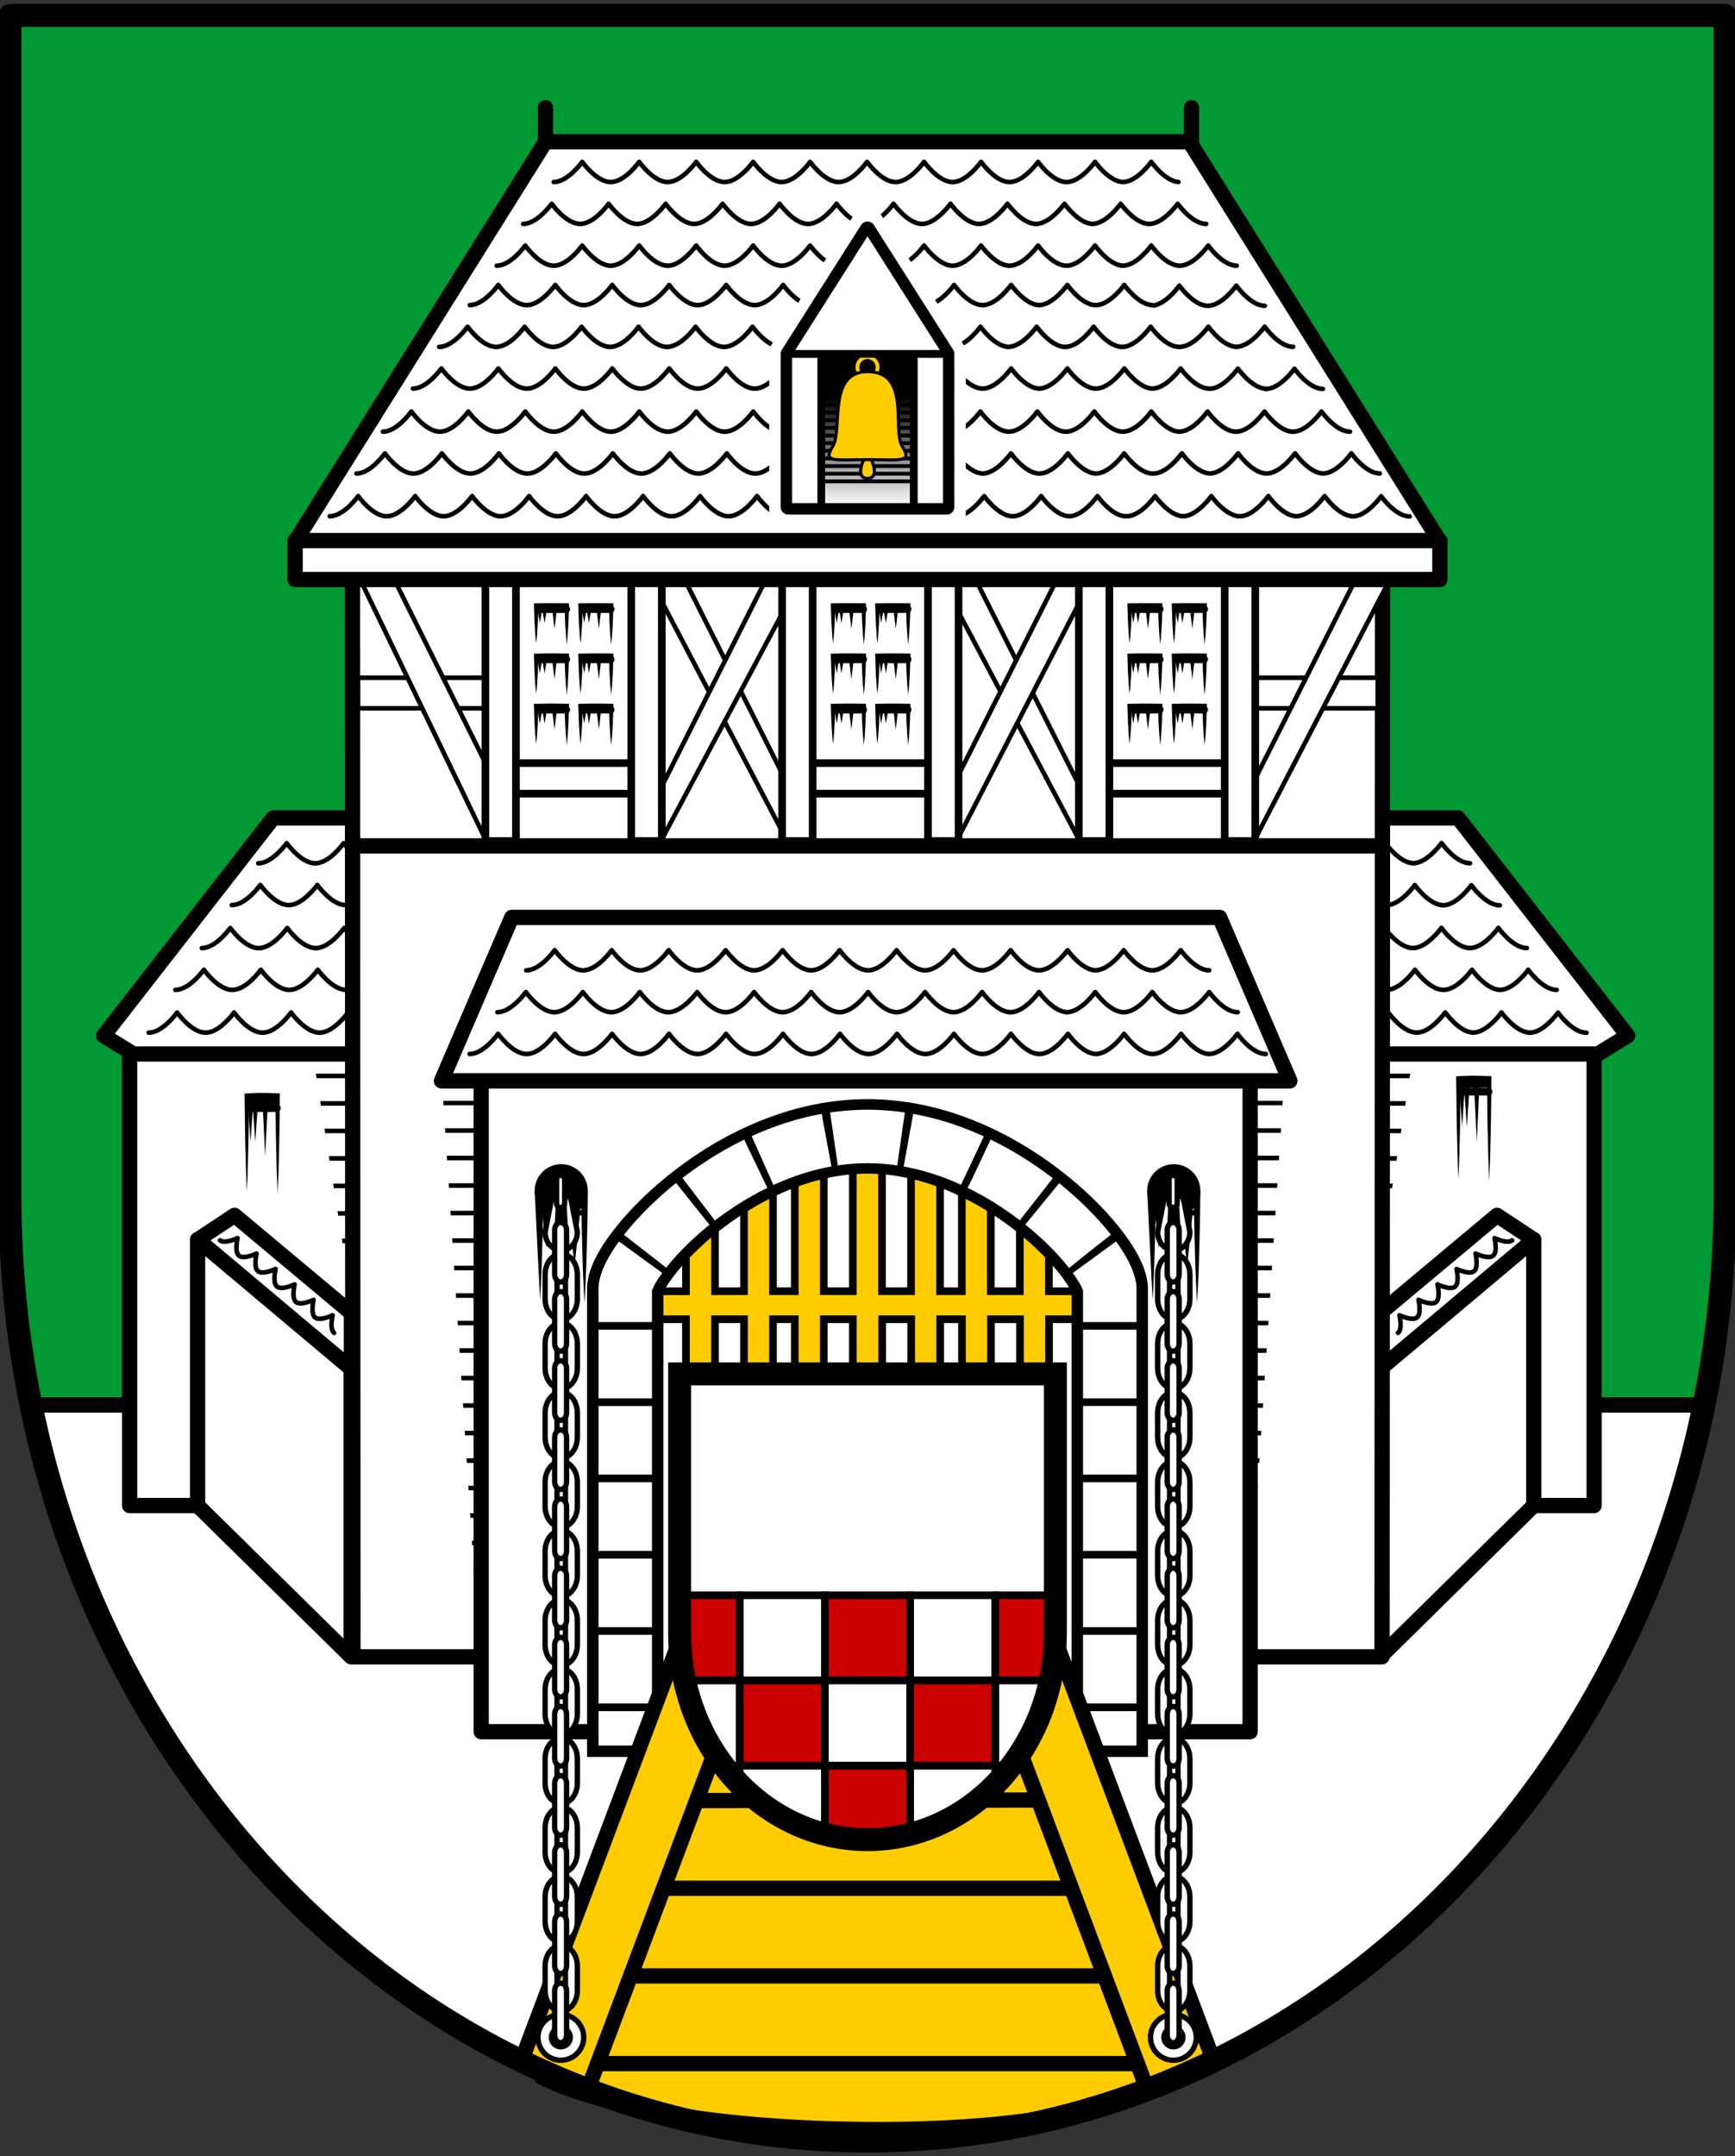 <?xml version="1.0" encoding="utf-8"?>
<!-- Generator: Adobe Illustrator 19.2.1, SVG Export Plug-In . SVG Version: 6.00 Build 0)  -->
<svg version="1.1" id="Layer_1" xmlns="http://www.w3.org/2000/svg" xmlns:xlink="http://www.w3.org/1999/xlink" x="0px" y="0px"
	 viewBox="0 0 2271.6 2822.6" style="enable-background:new 0 0 2271.6 2822.6;" xml:space="preserve">
<rect x="0" y="0" width="2271.6" height="2822.6" fill="#333333" stroke="none"/>
<style type="text/css">
	.st0{fill:#009933;stroke:#000000;stroke-width:20;stroke-miterlimit:10;}
	.st1{fill:#FFFFFF;stroke:#000000;stroke-width:20;stroke-miterlimit:10;}
	.st2{display:none;fill:#FFCC00;stroke:#000000;stroke-width:40;stroke-miterlimit:10;}
	.st3{fill:#FFFFFF;stroke:#000000;stroke-width:20;stroke-linecap:round;stroke-linejoin:round;stroke-miterlimit:10;}
	.st4{fill:none;stroke:#000000;stroke-width:6;stroke-linecap:round;stroke-linejoin:round;stroke-miterlimit:10;}
	.st5{fill:none;stroke:#000000;stroke-width:10;stroke-linecap:round;stroke-linejoin:round;stroke-miterlimit:10;}
	.st6{fill:#FFFFFF;stroke:#000000;stroke-width:6;stroke-miterlimit:10;}
	.st7{fill:#FFFFFF;stroke:#000000;stroke-width:10;stroke-miterlimit:10;}
	.st8{fill:none;stroke:#000000;stroke-width:20;stroke-linecap:round;stroke-miterlimit:10;}
	.st9{stroke:#FFFFFF;stroke-width:50;stroke-miterlimit:10;}
	.st10{fill:url(#SVGID_1_);stroke:#000000;stroke-width:10;stroke-linecap:round;stroke-linejoin:round;stroke-miterlimit:10;}
	.st11{fill:none;stroke:#000000;stroke-width:120;stroke-miterlimit:10;stroke-dasharray:5,5;}
	.st12{fill:#FFFFFF;stroke:#000000;stroke-width:10;stroke-linecap:round;stroke-linejoin:round;stroke-miterlimit:10;}
	.st13{fill:#FFCC00;stroke:#000000;stroke-width:4;stroke-miterlimit:10;}
	.st14{fill:#FFCC00;stroke:#000000;stroke-width:10;stroke-miterlimit:10;}
	.st15{display:none;fill:#FFFFFF;stroke:#000000;stroke-width:10;stroke-miterlimit:10;}
	.st16{fill:none;stroke:#000000;stroke-width:70;stroke-linejoin:round;}
	.st17{fill:none;stroke:#000000;stroke-width:70;stroke-linejoin:round;stroke-dasharray:89.874,9.986;}
	.st18{fill:none;stroke:#000000;stroke-width:70;stroke-linejoin:round;stroke-dasharray:88.187,9.799;}
	.st19{stroke:#000000;stroke-width:30;stroke-miterlimit:10;}
	.st20{fill:none;stroke:#FFFFFF;stroke-width:70;stroke-linejoin:round;}
	.st21{fill:none;stroke:#FFFFFF;stroke-width:70;stroke-linejoin:round;stroke-dasharray:89.874,9.986;}
	.st22{fill:none;stroke:#FFFFFF;stroke-width:70;stroke-linejoin:round;stroke-dasharray:88.187,9.799;}
	.st23{fill:#FFCC00;stroke:#000000;stroke-width:20;stroke-miterlimit:10;}
	.st24{fill:none;stroke:#000000;stroke-width:20;stroke-miterlimit:10;}
	.st25{clip-path:url(#SVGID_3_);fill:#FFFFFF;stroke:#000000;stroke-miterlimit:10;}
	.st26{clip-path:url(#SVGID_3_);}
	.st27{fill:#CC0000;stroke:#000000;stroke-width:10;stroke-miterlimit:10;}
	.st28{fill:none;stroke:#000000;stroke-width:30;stroke-miterlimit:10;}
	.st29{fill:none;stroke:#000000;stroke-width:30;stroke-linecap:round;stroke-linejoin:round;stroke-miterlimit:10;}
	.st30{fill:none;stroke:#000000;stroke-width:7;stroke-linecap:round;stroke-linejoin:round;stroke-miterlimit:10;}
	.st31{fill:#FFFFFF;stroke:#000000;stroke-width:7;stroke-miterlimit:10;}
</style>
<g>
	<path class="st0" d="M2258.5,1566V20.1H13.1V1566c0,93.9,9.5,185.3,27.5,273.2H2231C2249,1751.3,2258.5,1659.9,2258.5,1566z"/>
	<path class="st1" d="M40.6,1839.2c112.8,551.7,560.1,963.5,1095.2,963.5s982.4-411.8,1095.2-963.5H40.6z"/>
</g>
<path class="st2" d="M2131.1,1355.7l-222-285h-99.4l0.2-312h75v-51h-0.8l-327-522.1H713.8l-327,522.1H386v51h73v312H357.7l-222,285
	l34.1,21h-0.1v594.1h89l201,198H630v98h153.6v18.1h35h19.6l-156.5,415.6l34.7,12.8l-3,7.7c0,0,121.9,66.6,437.2,66.6
	c263.9,0,365.8-52.5,392-69.6l47.4-17.5l-156.5-415.6h19.6h35v-18.1h148.8v-98h170.3l201-198h79v-591.1h5L2131.1,1355.7z"/>
<g>
	<g>
		<rect x="169.7" y="1376.7" class="st3" width="1917.4" height="594.1"/>
		<polygon class="st3" points="2092.1,1379.7 2131.1,1355.7 1909.1,1070.7 357.7,1070.7 135.7,1355.7 174.7,1379.7 		"/>
		<g>
			<g>
				<path class="st4" d="M490.7,1269.4c0,0-18.7,26.4-37.3,26.4c-18.7,0-37.3-26.4-37.3-26.4s-18.7,26.4-37.3,26.4
					c-18.7,0-37.3-26.4-37.3-26.4s-18.7,26.4-37.3,26.4h0c-18.7,0-37.3-26.4-37.3-26.4s-18.7,26.4-37.3,26.4"/>
				<path class="st4" d="M488,1241.1c-18.7,0-37.3-26.4-37.3-26.4s-18.7,26.4-37.3,26.4c-18.7,0-37.3-26.4-37.3-26.4
					s-18.7,26.4-37.3,26.4c-18.7,0-37.3-26.4-37.3-26.4s-18.7,26.4-37.3,26.4"/>
				<path class="st4" d="M493,1351.8c-18.7,0-37.3-26.4-37.3-26.4s-18.7,26.4-37.3,26.4c-18.7,0-37.3-26.4-37.3-26.4
					s-18.7,26.4-37.3,26.4c-18.7,0-37.3-26.4-37.3-26.4s-18.7,26.4-37.3,26.4h0c-18.7,0-37.3-26.4-37.3-26.4s-18.7,26.4-37.3,26.4"
					/>
				<path class="st4" d="M487.3,1130.1c-18.7,0-37.3-26.4-37.3-26.4s-18.7,26.4-37.3,26.4c-18.7,0-37.3-26.4-37.3-26.4
					s-18.7,26.4-37.3,26.4"/>
				<path class="st4" d="M490,1158.4c0,0-18.7,26.4-37.3,26.4c-18.7,0-37.3-26.4-37.3-26.4s-18.7,26.4-37.3,26.4h0
					c-18.7,0-37.3-26.4-37.3-26.4s-18.7,26.4-37.3,26.4"/>
			</g>
			<g>
				<path class="st4" d="M2038.2,1295.8c-18.7,0-37.3-26.4-37.3-26.4s-18.7,26.4-37.3,26.4c-0.5,0-1.1,0-1.6-0.1l2.5,0.1
					c-18.7,0-37.3-26.4-37.3-26.4s-18.7,26.4-37.3,26.4c-18.7,0-37.3-26.4-37.3-26.4s-18.7,26.4-37.3,26.4h1
					c-18.7,0-37.3-26.4-37.3-26.4s-17.6,25-35.7,26.4l-2.5,0.1"/>
				<path class="st4" d="M1999.1,1241c-18.7,0-37.3-26.4-37.3-26.4s-18.7,26.4-37.3,26.4h0c-18.7,0-37.3-26.4-37.3-26.4
					s-18.7,26.4-37.3,26.4c-18.7,0-37.3-26.4-37.3-26.4s-18.7,26.4-37.3,26.4h1c-18.7,0-37.3-26.4-37.3-26.4"/>
				<path class="st4" d="M2077.2,1351.9c-18.7,0-37.3-26.4-37.3-26.4s-18.7,26.4-37.3,26.4c-0.5,0-1.1,0-1.6-0.1l2.2-0.1
					c-18.7,0-37.3-26.4-37.3-26.4s-18.7,26.4-37.3,26.4c-0.5,0-1.1,0-1.6-0.1l2.5,0.1c-18.7,0-37.3-26.4-37.3-26.4
					s-18.7,26.4-37.3,26.4c-18.7,0-37.3-26.4-37.3-26.4s-18.7,26.4-37.3,26.4h1c-18.7,0-37.3-26.4-37.3-26.4"/>
				<path class="st4" d="M1924.7,1130c-18.7,0-37.3-26.4-37.3-26.4s-18.7,26.4-37.3,26.4c-0.5,0-1.1,0-1.6-0.1l2.5,0.1
					c-18.7,0-37.3-26.4-37.3-26.4s-17.9,25.4-36.2,26.4l-1.9,0.1c-18.7,0-37.3-26.4-37.3-26.4"/>
				<path class="st4" d="M1963.7,1185.1c-18.7,0-37.3-26.4-37.3-26.4s-18.7,26.4-37.3,26.4c-0.5,0-1.1,0-1.6-0.1l2.2-0.1
					c-18.7,0-37.3-26.4-37.3-26.4s-18.7,26.4-37.3,26.4l-0.4-0.2c-18.7,0-37.3-26.4-37.3-26.4s-18.7,26.4-37.3,26.4
					c-0.5,0-1.1,0-1.6-0.1l2.5,0.1"/>
			</g>
		</g>
		<g>
			<g>
				<g>
					<path d="M323.1,1559.9c-0.2-5.1-0.4-10.2-0.6-15.2c-0.2-5.1-0.4-10.2-0.5-15.2c-0.2-5.1-0.3-10.2-0.4-15.2
						c-0.1-5.1-0.2-10.2-0.4-15.2c-0.1-5.1-0.2-10.2-0.3-15.2c-0.1-5.1-0.2-10.2-0.2-15.2c-0.1-5.1-0.1-10.2-0.2-15.2
						c-0.1-5.1-0.1-10.2-0.2-15.2l-0.1-6.8l2.9-0.2c3.3-0.2,6.7-0.3,10.1-0.5c3.3-0.2,6.7-0.2,10.1-0.2l10,0.2
						c3.3,0.2,6.7,0.2,10.1,0.3l3,0.2l-0.1,6.9c-0.1,5.3-0.1,10.4-0.1,15.6s-0.1,10.4-0.2,15.6c-0.1,5.3-0.1,10.4-0.2,15.6
						c-0.1,5.3-0.2,10.4-0.3,15.6c-0.1,5.3-0.2,10.4-0.4,15.6c-0.1,5.3-0.3,10.4-0.4,15.6c-0.1,5.3-0.4,10.4-0.6,15.6
						s-0.4,10.4-0.6,15.6c-0.2-5.3-0.5-10.4-0.6-15.6c-0.2-5.3-0.4-10.4-0.6-15.6s-0.3-10.4-0.4-15.6c-0.1-5.3-0.2-10.4-0.4-15.6
						c-0.1-5.3-0.2-10.4-0.3-15.6c-0.1-5.3-0.2-10.4-0.2-15.6c-0.1-5.3-0.1-10.4-0.2-15.6c-0.1-5.3-0.1-10.4-0.1-15.6l2.9,7.1
						c-3.3,0.2-6.7,0.3-10.1,0.3l-10,0.2c-3.3,0-6.7,0-10.1-0.2c-3.3-0.2-6.7-0.2-10.1-0.5l2.8-6.9c-0.1,5.1-0.1,10.2-0.2,15.2
						c-0.1,5.1-0.1,10.2-0.2,15.2c-0.1,5.1-0.1,10.2-0.2,15.2c-0.1,5.1-0.2,10.2-0.3,15.2c-0.1,5.1-0.2,10.2-0.4,15.2
						c-0.1,5.1-0.2,10.2-0.4,15.2c-0.1,5.1-0.3,10.2-0.5,15.2C323.5,1549.7,323.3,1554.8,323.1,1559.9z"/>
				</g>
				<g>
					<path d="M337.3,1450.6l-3.1,44.3l-3.1-44.3c-0.3-4.2,0.9-8.1,2.6-8.7c1.7-0.6,3.3,2.1,3.6,6.3
						C337.3,1449,337.3,1449.9,337.3,1450.6z"/>
				</g>
				<g>
					<path d="M350.3,1450.6l-3.1,63.3l-3.1-63.3c-0.2-4.2,1-8,2.7-8.4c1.7-0.5,3.3,2.4,3.5,6.6
						C350.3,1449.4,350.3,1450,350.3,1450.6z"/>
				</g>
				<line class="st5" x1="362.6" y1="1450.6" x2="328" y2="1450.6"/>
				<g>
					<path d="M331.1,1450.6L328,1495l-3.1-44.3c-0.3-4.2,0.9-8.1,2.6-8.7s3.3,2.1,3.6,6.3C331.2,1449,331.2,1449.9,331.1,1450.6z"/>
				</g>
			</g>
			<g>
				<g>
					<path d="M1909.4,1543.3c-0.2-5.3-0.4-10.7-0.6-15.9c-0.2-5.3-0.4-10.7-0.5-15.9c-0.2-5.3-0.3-10.7-0.4-15.9
						c-0.1-5.3-0.2-10.7-0.4-15.9c-0.1-5.3-0.2-10.7-0.3-15.9c-0.1-5.3-0.2-10.7-0.2-15.9c-0.1-5.3-0.1-10.7-0.2-15.9
						c-0.1-5.3-0.1-10.7-0.2-15.9l-0.1-7.1l2.9-0.2c3.3-0.2,6.7-0.3,10.1-0.5c3.3-0.2,6.7-0.2,10.1-0.2l10,0.2
						c3.3,0.2,6.7,0.2,10.1,0.3l3,0.2l-0.1,7.2c-0.1,5.5-0.1,10.8-0.1,16.3c-0.1,5.5-0.1,10.8-0.2,16.3c-0.1,5.5-0.1,10.8-0.2,16.3
						c-0.1,5.5-0.2,10.8-0.3,16.3s-0.2,10.8-0.4,16.3c-0.1,5.5-0.3,10.8-0.4,16.3c-0.1,5.5-0.4,10.8-0.6,16.3s-0.4,10.8-0.6,16.3
						c-0.2-5.5-0.5-10.8-0.6-16.3c-0.2-5.5-0.4-10.8-0.6-16.3c-0.2-5.5-0.3-10.8-0.4-16.3c-0.1-5.5-0.2-10.8-0.4-16.3
						s-0.2-10.8-0.3-16.3c-0.1-5.5-0.2-10.8-0.2-16.3c-0.1-5.5-0.1-10.8-0.2-16.3c-0.1-5.5-0.1-10.8-0.1-16.3l2.9,7.4
						c-3.3,0.2-6.7,0.3-10.1,0.3l-10,0.2c-3.3,0-6.7,0-10.1-0.2c-3.3-0.2-6.7-0.2-10.1-0.5l2.8-7.2c-0.1,5.3-0.1,10.7-0.2,15.9
						c-0.1,5.3-0.1,10.7-0.2,15.9c-0.1,5.3-0.1,10.7-0.2,15.9c-0.1,5.3-0.2,10.7-0.3,15.9c-0.1,5.3-0.2,10.7-0.4,15.9
						c-0.1,5.3-0.2,10.7-0.4,15.9c-0.1,5.3-0.3,10.7-0.5,15.9C1909.8,1532.6,1909.6,1537.9,1909.4,1543.3z"/>
				</g>
				<g>
					<path d="M1923.6,1429.1l-3.1,46.3l-3.1-46.3c-0.3-4.4,0.9-8.5,2.6-9.1c1.7-0.6,3.3,2.2,3.6,6.6
						C1923.7,1427.4,1923.7,1428.3,1923.6,1429.1z"/>
				</g>
				<g>
					<path d="M1936.6,1429.1l-3.1,66.1l-3.1-66.1c-0.2-4.4,1-8.3,2.7-8.8c1.7-0.5,3.3,2.5,3.5,6.9
						C1936.7,1427.8,1936.6,1428.5,1936.6,1429.1z"/>
				</g>
				<line class="st5" x1="1949" y1="1429.1" x2="1914.3" y2="1429.1"/>
				<g>
					<path d="M1917.4,1429.1l-3.1,46.3l-3.1-46.3c-0.3-4.4,0.9-8.5,2.6-9.1c1.7-0.6,3.3,2.2,3.6,6.6
						C1917.5,1427.4,1917.5,1428.3,1917.4,1429.1z"/>
				</g>
			</g>
		</g>
	</g>
	<g>
		<polygon class="st3" points="258.7,1622.7 258.7,1970.8 459.8,2168.8 459.8,1791.7 		"/>
		<polygon class="st3" points="460.1,1718.9 307.1,1590.9 259,1622.7 460.1,1791.7 		"/>
		<path class="st4" d="M437.4,1744.8c-6.2-5-1.9-23.1-1.9-23.1s-16.8,8-23,2.9c-6.2-5-1.9-23.1-1.9-23.1s-16.8,8-23,2.9
			c-6.2-5-1.9-23.1-1.9-23.1s-16.8,8-23,2.9c-6.2-5-1.9-23.1-1.9-23.1s-16.8,8-23,2.9c-6.2-5-1.9-23.1-1.9-23.1s-16.8,8-23,2.9
			c-6.2-5-1.9-23.1-1.9-23.1s-16.8,8-23,2.9"/>
		<polygon class="st3" points="2008.1,1622.7 2008.1,1970.8 1807.1,2168.8 1807.1,1791.7 		"/>
		<polygon class="st3" points="1807,1718.9 1960,1590.9 2008.1,1622.7 1807,1791.7 		"/>
		<path class="st4" d="M1830.4,1744.8c6.2-5,1.9-23.1,1.9-23.1s16.8,8,23,2.9c6.2-5,1.9-23.1,1.9-23.1s16.8,8,23,2.9
			c6.2-5,1.9-23.1,1.9-23.1s16.8,8,23,2.9c6.2-5,1.9-23.1,1.9-23.1s16.8,8,23,2.9c6.2-5,1.9-23.1,1.9-23.1s16.8,8,23,2.9
			c6.2-5,1.9-23.1,1.9-23.1s16.8,8,23,2.9"/>
	</g>
	<g>
		<g>
			<g>
				<polygon points="513.5,1405.4 512.6,1411.4 414.4,1411.4 413.5,1405.4 				"/>
				<polygon points="507.8,1441.4 506.9,1447.4 420.1,1447.4 419.2,1441.4 				"/>
				<polygon points="502.2,1477.4 501.2,1483.4 425.8,1483.4 424.8,1477.4 				"/>
				<polygon points="496.5,1513.4 495.6,1519.4 431.5,1519.4 430.5,1513.4 				"/>
				<polygon points="490.8,1549.4 489.9,1555.4 437.1,1555.4 436.2,1549.4 				"/>
				<polygon points="485.2,1585.4 484.2,1591.4 442.8,1591.4 441.9,1585.4 				"/>
				<polygon points="479.5,1621.4 478.5,1627.4 448.5,1627.4 447.5,1621.4 				"/>
				<polygon points="473.8,1657.4 472.9,1663.4 454.1,1663.4 453.2,1657.4 				"/>
				<polygon points="468.1,1693.4 467.2,1699.4 459.8,1699.4 458.9,1693.4 				"/>
			</g>
		</g>
		<g>
			<g>
				<polygon points="1846.4,1405.4 1845.4,1411.4 1747.3,1411.4 1746.4,1405.4 				"/>
				<polygon points="1840.7,1441.4 1839.8,1447.4 1753,1447.4 1752,1441.4 				"/>
				<polygon points="1835,1477.4 1834.1,1483.4 1758.7,1483.4 1757.7,1477.4 				"/>
				<polygon points="1829.4,1513.4 1828.4,1519.4 1764.3,1519.4 1763.4,1513.4 				"/>
				<polygon points="1823.7,1549.4 1822.7,1555.4 1770,1555.4 1769,1549.4 				"/>
				<polygon points="1818,1585.4 1817.1,1591.4 1775.7,1591.4 1774.7,1585.4 				"/>
				<polygon points="1812.4,1621.4 1811.4,1627.4 1781.3,1627.4 1780.4,1621.4 				"/>
				<polygon points="1806.7,1657.4 1805.7,1663.4 1787,1663.4 1786.1,1657.4 				"/>
				<polygon points="1801,1693.4 1800.1,1699.4 1792.7,1699.4 1791.7,1693.4 				"/>
			</g>
		</g>
	</g>
	<g>
		<polyline class="st3" points="858.4,2168.8 1809.5,2168.8 1810.2,708.9 1885.2,708.9 1557.4,185.6 714.2,185.6 386.4,708.9 
			461.4,708.9 462.1,2168.8 1413.2,2168.8 		"/>
		<g>
			<path class="st4" d="M1543,238.3c-18.1-1.4-35.7-26.4-35.7-26.4s-18.7,26.4-37.3,26.4h1c-18.7,0-37.3-26.4-37.3-26.4
				s-18.7,26.4-37.3,26.4c-18.7,0-37.3-26.4-37.3-26.4s-18.7,26.4-37.3,26.4c-18.7,0-37.3-26.4-37.3-26.4s-18.7,26.4-37.3,26.4
				c-18.7,0-37.3-26.4-37.3-26.4s-18.7,26.4-37.3,26.4c-18.7,0-37.3-26.4-37.3-26.4s-18.7,26.4-37.3,26.4
				c-18.7,0-37.3-26.4-37.3-26.4s-18.7,26.4-37.3,26.4c-18.7,0-37.3-26.4-37.3-26.4s-18.7,26.4-37.3,26.4
				c-18.7,0-37.3-26.4-37.3-26.4s-18.7,26.4-37.3,26.4c-18.7,0-37.3-26.4-37.3-26.4s-18.7,26.4-37.3,26.4
				c-18.7,0-37.3-26.4-37.3-26.4s-18.7,26.4-37.3,26.4"/>
			<path class="st4" d="M1619.2,347.8c-18.7,0-37.3-26.4-37.3-26.4s-18.7,26.4-37.3,26.4c-18.7,0-37.3-26.4-37.3-26.4
				s-18.7,26.4-37.3,26.4h1c-18.7,0-37.3-26.4-37.3-26.4s-18.7,26.4-37.3,26.4c-18.7,0-37.3-26.4-37.3-26.4s-18.7,26.4-37.3,26.4
				c-18.7,0-37.3-26.4-37.3-26.4s-18.7,26.4-37.3,26.4c-18.7,0-37.3-26.4-37.3-26.4s-18.7,26.4-37.3,26.4
				c-18.7,0-37.3-26.4-37.3-26.4s-18.7,26.4-37.3,26.4c-18.7,0-37.3-26.4-37.3-26.4s-18.7,26.4-37.3,26.4
				c-18.7,0-37.3-26.4-37.3-26.4s-18.7,26.4-37.3,26.4c-18.7,0-37.3-26.4-37.3-26.4s-18.7,26.4-37.3,26.4
				c-18.7,0-37.3-26.4-37.3-26.4s-18.7,26.4-37.3,26.4c-18.7,0-37.3-26.4-37.3-26.4s-18.7,26.4-37.3,26.4h0
				c-18.7,0-37.3-26.4-37.3-26.4s-18.7,26.4-37.3,26.4"/>
			<path class="st4" d="M1579.2,293.1c-18.7,0-37.3-26.4-37.3-26.4s-18.7,26.4-37.3,26.4c-18.7,0-37.3-26.4-37.3-26.4
				s-18.7,26.4-37.3,26.4h1c-18.7,0-37.3-26.4-37.3-26.4s-18.7,26.4-37.3,26.4c-18.7,0-37.3-26.4-37.3-26.4s-18.7,26.4-37.3,26.4
				c-18.7,0-37.3-26.4-37.3-26.4s-18.7,26.4-37.3,26.4c-18.7,0-37.3-26.4-37.3-26.4s-18.7,26.4-37.3,26.4
				c-18.7,0-37.3-26.4-37.3-26.4s-18.7,26.4-37.3,26.4c-18.7,0-37.3-26.4-37.3-26.4s-18.7,26.4-37.3,26.4
				c-18.7,0-37.3-26.4-37.3-26.4s-18.7,26.4-37.3,26.4c-18.7,0-37.3-26.4-37.3-26.4s-18.7,26.4-37.3,26.4
				c-18.7,0-37.3-26.4-37.3-26.4s-18.7,26.4-37.3,26.4c-18.7,0-37.3-26.4-37.3-26.4s-18.7,26.4-37.3,26.4"/>
			<path class="st4" d="M1806.6,619.8c-18.7,0-37.3-26.4-37.3-26.4s-18.7,26.4-37.3,26.4c-0.5,0-1.1,0-1.6-0.1l2.5,0.1
				c-18.7,0-37.3-26.4-37.3-26.4s-18.7,26.4-37.3,26.4c-18.7,0-37.3-26.4-37.3-26.4s-18.7,26.4-37.3,26.4h1
				c-18.7,0-37.3-26.4-37.3-26.4s-17.6,25-35.7,26.4l-2.5,0.1c-18.7,0-37.3-26.4-37.3-26.4s-18.7,26.4-37.3,26.4
				c-0.5,0-1.1,0-1.6-0.1l2.5,0.1c-18.7,0-37.3-26.4-37.3-26.4s-18.7,26.4-37.3,26.4c-18.7,0-37.3-26.4-37.3-26.4
				s-18.7,26.4-37.3,26.4h1c-18.7,0-37.3-26.4-37.3-26.4s-18.7,26.4-37.3,26.4c-18.7,0-37.3-26.4-37.3-26.4s-18.7,26.4-37.3,26.4
				c-18.7,0-37.3-26.4-37.3-26.4s-18.7,26.4-37.3,26.4c-18.7,0-37.3-26.4-37.3-26.4s-18.7,26.4-37.3,26.4
				c-18.7,0-37.3-26.4-37.3-26.4s-18.7,26.4-37.3,26.4c-18.7,0-37.3-26.4-37.3-26.4s-18.7,26.4-37.3,26.4
				c-18.7,0-37.3-26.4-37.3-26.4s-18.7,26.4-37.3,26.4c-18.7,0-37.3-26.4-37.3-26.4s-18.7,26.4-37.3,26.4
				c-18.7,0-37.3-26.4-37.3-26.4s-18.7,26.4-37.3,26.4c-18.7,0-37.3-26.4-37.3-26.4s-18.7,26.4-37.3,26.4h0
				c-18.7,0-37.3-26.4-37.3-26.4s-18.7,26.4-37.3,26.4"/>
			<path class="st4" d="M1767.5,565.1c-18.7,0-37.3-26.4-37.3-26.4s-18.7,26.4-37.3,26.4h0c-18.7,0-37.3-26.4-37.3-26.4
				s-18.7,26.4-37.3,26.4c-18.7,0-37.3-26.4-37.3-26.4s-18.7,26.4-37.3,26.4h1c-18.7,0-37.3-26.4-37.3-26.4s-18.7,26.4-37.3,26.4h0
				c-18.7,0-37.3-26.4-37.3-26.4s-18.7,26.4-37.3,26.4h0c-18.7,0-37.3-26.4-37.3-26.4s-18.7,26.4-37.3,26.4
				c-18.7,0-37.3-26.4-37.3-26.4s-18.7,26.4-37.3,26.4h1c-18.7,0-37.3-26.4-37.3-26.4s-18.7,26.4-37.3,26.4
				c-18.7,0-37.3-26.4-37.3-26.4s-18.7,26.4-37.3,26.4c-18.7,0-37.3-26.4-37.3-26.4s-18.7,26.4-37.3,26.4
				c-18.7,0-37.3-26.4-37.3-26.4s-18.7,26.4-37.3,26.4c-18.7,0-37.3-26.4-37.3-26.4s-18.7,26.4-37.3,26.4
				c-18.7,0-37.3-26.4-37.3-26.4s-18.7,26.4-37.3,26.4c-18.7,0-37.3-26.4-37.3-26.4s-18.7,26.4-37.3,26.4
				c-18.7,0-37.3-26.4-37.3-26.4s-18.7,26.4-37.3,26.4c-18.7,0-37.3-26.4-37.3-26.4s-18.7,26.4-37.3,26.4
				c-18.7,0-37.3-26.4-37.3-26.4s-18.7,26.4-37.3,26.4"/>
			<path class="st4" d="M1845.6,676c-18.7,0-37.3-26.4-37.3-26.4S1789.6,676,1771,676c-0.5,0-1.1,0-1.6-0.1l2.2-0.1
				c-18.7,0-37.3-26.4-37.3-26.4s-18.7,26.4-37.3,26.4c-0.5,0-1.1,0-1.6-0.1l2.5,0.1c-18.7,0-37.3-26.4-37.3-26.4
				s-18.7,26.4-37.3,26.4c-18.7,0-37.3-26.4-37.3-26.4s-18.7,26.4-37.3,26.4h1c-18.7,0-37.3-26.4-37.3-26.4s-18.7,26.4-37.3,26.4
				c-0.8,0-1.7-0.1-2.5-0.2l1.6,0.2c-18.7,0-37.3-26.4-37.3-26.4s-18.7,26.4-37.3,26.4c-0.5,0-1.1,0-1.6-0.1l2.5,0.1
				c-18.7,0-37.3-26.4-37.3-26.4s-18.7,26.4-37.3,26.4c-18.7,0-37.3-26.4-37.3-26.4s-18.7,26.4-37.3,26.4h1
				c-18.7,0-37.3-26.4-37.3-26.4s-18.7,26.4-37.3,26.4c-18.7,0-37.3-26.4-37.3-26.4s-18.7,26.4-37.3,26.4
				c-18.7,0-37.3-26.4-37.3-26.4s-18.7,26.4-37.3,26.4c-18.7,0-37.3-26.4-37.3-26.4s-18.7,26.4-37.3,26.4
				c-18.7,0-37.3-26.4-37.3-26.4s-18.7,26.4-37.3,26.4c-18.7,0-37.3-26.4-37.3-26.4s-18.7,26.4-37.3,26.4
				c-18.7,0-37.3-26.4-37.3-26.4s-18.7,26.4-37.3,26.4c-18.7,0-37.3-26.4-37.3-26.4s-18.7,26.4-37.3,26.4
				c-18.7,0-37.3-26.4-37.3-26.4s-18.7,26.4-37.3,26.4c-18.7,0-37.3-26.4-37.3-26.4s-18.7,26.4-37.3,26.4h0
				c-18.7,0-37.3-26.4-37.3-26.4s-18.7,26.4-37.3,26.4"/>
			<path class="st4" d="M1693.1,454c-18.7,0-37.3-26.4-37.3-26.4s-18.7,26.4-37.3,26.4c-0.5,0-1.1,0-1.6-0.1l2.5,0.1
				c-18.7,0-37.3-26.4-37.3-26.4S1564,453,1545.7,454l-1.9,0.1c-18.7,0-37.3-26.4-37.3-26.4s-18.7,26.4-37.3,26.4h0
				c-18.7,0-37.3-26.4-37.3-26.4s-18.7,26.4-37.3,26.4c-18.7,0-37.3-26.4-37.3-26.4s-18.7,26.4-37.3,26.4h1
				c-18.7,0-37.3-26.4-37.3-26.4s-18.7,26.4-37.3,26.4c-18.7,0-37.3-26.4-37.3-26.4s-18.7,26.4-37.3,26.4
				c-18.7,0-37.3-26.4-37.3-26.4s-18.7,26.4-37.3,26.4c-18.7,0-37.3-26.4-37.3-26.4s-18.7,26.4-37.3,26.4
				c-18.7,0-37.3-26.4-37.3-26.4s-18.7,26.4-37.3,26.4c-18.7,0-37.3-26.4-37.3-26.4s-18.7,26.4-37.3,26.4
				c-18.7,0-37.3-26.4-37.3-26.4s-18.7,26.4-37.3,26.4c-18.7,0-37.3-26.4-37.3-26.4s-18.7,26.4-37.3,26.4
				c-18.7,0-37.3-26.4-37.3-26.4s-18.7,26.4-37.3,26.4c-18.7,0-37.3-26.4-37.3-26.4s-18.7,26.4-37.3,26.4"/>
			<path class="st4" d="M1656,400.3c-18.7,0-37.3-26.4-37.3-26.4s-18.7,26.4-37.3,26.4h0c-18.7,0-37.3-26.4-37.3-26.4
				s-16.2,23-33.6,26.1l-1.2-0.6c-18.7,0-37.3-26.4-37.3-26.4s-18.7,26.4-37.3,26.4c-18.7,0-37.3-26.4-37.3-26.4
				s-18.7,26.4-37.3,26.4h1c-18.7,0-37.3-26.4-37.3-26.4s-18.7,26.4-37.3,26.4c-18.7,0-37.3-26.4-37.3-26.4s-18.7,26.4-37.3,26.4
				c-18.7,0-37.3-26.4-37.3-26.4s-18.7,26.4-37.3,26.4c-18.7,0-37.3-26.4-37.3-26.4s-18.7,26.4-37.3,26.4
				c-18.7,0-37.3-26.4-37.3-26.4s-18.7,26.4-37.3,26.4c-18.7,0-37.3-26.4-37.3-26.4s-18.7,26.4-37.3,26.4
				c-18.7,0-37.3-26.4-37.3-26.4s-18.7,26.4-37.3,26.4c-18.7,0-37.3-26.4-37.3-26.4s-18.7,26.4-37.3,26.4
				c-18.7,0-37.3-26.4-37.3-26.4s-18.7,26.4-37.3,26.4c-18.7,0-37.3-26.4-37.3-26.4s-18.7,26.4-37.3,26.4"/>
			<path class="st4" d="M1732.1,509.1c-18.7,0-37.3-26.4-37.3-26.4s-18.7,26.4-37.3,26.4c-0.5,0-1.1,0-1.6-0.1l2.2-0.1
				c-18.7,0-37.3-26.4-37.3-26.4s-18.7,26.4-37.3,26.4l-0.4-0.2c-18.7,0-37.3-26.4-37.3-26.4s-18.7,26.4-37.3,26.4
				c-0.5,0-1.1,0-1.6-0.1l2.5,0.1c-18.7,0-37.3-26.4-37.3-26.4s-18.7,26.4-37.3,26.4c-18.7,0-37.3-26.4-37.3-26.4
				s-18.7,26.4-37.3,26.4h1c-18.7,0-37.3-26.4-37.3-26.4s-18.7,26.4-37.3,26.4c-18.7,0-37.3-26.4-37.3-26.4s-18.7,26.4-37.3,26.4
				c-18.7,0-37.3-26.4-37.3-26.4s-18.7,26.4-37.3,26.4c-18.7,0-37.3-26.4-37.3-26.4s-18.7,26.4-37.3,26.4
				c-18.7,0-37.3-26.4-37.3-26.4s-18.7,26.4-37.3,26.4c-18.7,0-37.3-26.4-37.3-26.4s-18.7,26.4-37.3,26.4
				c-18.7,0-37.3-26.4-37.3-26.4s-18.7,26.4-37.3,26.4c-18.7,0-37.3-26.4-37.3-26.4s-18.7,26.4-37.3,26.4
				c-18.7,0-37.3-26.4-37.3-26.4s-18.7,26.4-37.3,26.4c-18.7,0-37.3-26.4-37.3-26.4s-18.7,26.4-37.3,26.4h0
				c-18.7,0-37.3-26.4-37.3-26.4s-18.7,26.4-37.3,26.4"/>
		</g>
		<g>
			<g>
				<line class="st6" x1="654.8" y1="907.2" x2="468.8" y2="907.2"/>
				<rect x="468.8" y="887.2" class="st6" width="186" height="40"/>
			</g>
			<g>
				<line class="st6" x1="1803.9" y1="907.2" x2="1614.9" y2="907.2"/>
				<rect x="1614.9" y="887.2" class="st6" width="189" height="40"/>
			</g>
			<g>
				<polygon class="st6" points="635.1,1097.8 474.1,763.8 509.9,745.9 670.9,1069.9 				"/>
			</g>
			<g>
				<line class="st6" x1="872" y1="754.9" x2="1027" y2="1062.9"/>
				<polygon class="st6" points="1029,1097.8 854.1,763.9 863,737 889.9,745.9 1044.9,1053.9 				"/>
			</g>
			<g>
				<line class="st6" x1="1253" y1="754.9" x2="1408" y2="1062.9"/>
				<polygon class="st6" points="1412,1097.8 1235.1,763.9 1270.9,745.9 1425.9,1053.9 				"/>
			</g>
			<g>
				<line class="st6" x1="1408" y1="754.9" x2="1253" y2="1062.9"/>
				<polygon class="st6" points="1235.1,1053.9 1390.1,745.9 1425.9,763.9 1254,1097.8 				"/>
			</g>
			<g>
				<line class="st6" x1="1799" y1="754.9" x2="1644" y2="1062.9"/>
				<polygon class="st6" points="1643.5,1097.8 1626.1,1053.9 1781.1,745.9 1816.9,763.9 				"/>
			</g>
			<g>
				<line class="st6" x1="1027" y1="754.9" x2="872" y2="1062.9"/>
				<polygon class="st6" points="867,1097.8 854.1,1053.9 1009.1,745.9 1044.9,763.9 				"/>
			</g>
		</g>
		<g>
			<g>
				<rect x="656.4" y="998.9" class="st7" width="198" height="40"/>
				<rect x="1037.4" y="998.9" class="st7" width="198" height="40"/>
				<rect x="1428.4" y="998.9" class="st7" width="198" height="40"/>
			</g>
			<g>
				<g>
					<rect x="635.5" y="756.9" class="st7" width="40" height="344"/>
				</g>
				<g>
					<rect x="826.5" y="756.9" class="st7" width="40" height="344"/>
				</g>
				<g>
					<g>
						<g>
							<g>
								<path d="M701.9,973.8c-0.2-2.1-0.4-4.2-0.6-6.2c-0.2-2.1-0.4-4.2-0.5-6.2c-0.2-2.1-0.3-4.2-0.4-6.2
									c-0.1-2.1-0.2-4.2-0.4-6.2c-0.1-2.1-0.2-4.2-0.3-6.2c-0.1-2.1-0.2-4.2-0.2-6.2c-0.1-2.1-0.1-4.2-0.2-6.2
									c-0.1-2.1-0.1-4.2-0.2-6.2l-0.1-2.8l2.9-0.1c3.3-0.1,6.7-0.1,10-0.2c3.3-0.1,6.7-0.1,10-0.1l10,0.1
									c3.3,0.1,6.7,0.1,10.1,0.1l3,0.1l-0.1,2.8c-0.1,2.2-0.1,4.3-0.1,6.4c-0.1,2.2-0.1,4.3-0.2,6.4c-0.1,2.2-0.1,4.3-0.2,6.4
									c-0.1,2.2-0.2,4.3-0.3,6.4c-0.1,2.2-0.2,4.3-0.4,6.4s-0.3,4.3-0.4,6.4s-0.4,4.3-0.6,6.4c-0.2,2.2-0.4,4.3-0.6,6.4
									c-0.2-2.2-0.5-4.3-0.6-6.4c-0.2-2.2-0.4-4.3-0.6-6.4c-0.2-2.2-0.3-4.3-0.4-6.4c-0.1-2.2-0.2-4.3-0.4-6.4
									c-0.1-2.2-0.2-4.3-0.3-6.4c-0.1-2.2-0.2-4.3-0.2-6.4c-0.1-2.2-0.1-4.3-0.2-6.4s-0.1-4.3-0.1-6.4l2.9,2.9
									c-3.3,0.1-6.7,0.1-10.1,0.1l-10,0.1c-3.3,0-6.7,0-10-0.1c-3.3-0.1-6.7-0.1-10-0.2l2.8-2.8c-0.1,2.1-0.1,4.2-0.2,6.2
									c-0.1,2.1-0.1,4.2-0.2,6.2c-0.1,2.1-0.1,4.2-0.2,6.2c-0.1,2.1-0.2,4.2-0.3,6.2c-0.1,2.1-0.2,4.2-0.4,6.2
									c-0.1,2.1-0.2,4.2-0.4,6.2c-0.1,2.1-0.3,4.2-0.5,6.2C702.3,969.6,702.1,971.7,701.9,973.8z"/>
							</g>
							<g>
								<path d="M716.1,928.9l-3.1,18.2l-3.1-18.2c-0.3-1.7,0.9-3.3,2.6-3.6c1.7-0.3,3.3,0.9,3.6,2.6
									C716.2,928.2,716.2,928.6,716.1,928.9z"/>
							</g>
							<g>
								<path d="M729.1,928.9l-3.1,26l-3.1-26c-0.2-1.7,1-3.3,2.7-3.5c1.7-0.2,3.3,1,3.5,2.7C729.1,928.4,729.1,928.6,729.1,928.9z"
									/>
							</g>
							<line class="st5" x1="741.4" y1="928.9" x2="706.8" y2="928.9"/>
							<g>
								<path d="M709.9,928.9l-3.1,18.2l-3.1-18.2c-0.3-1.7,0.9-3.3,2.6-3.6c1.7-0.3,3.3,0.9,3.6,2.6
									C710,928.2,710,928.6,709.9,928.9z"/>
							</g>
						</g>
						<g>
							<g>
								<path d="M701.9,908.1c-0.2-2.1-0.4-4.2-0.6-6.2c-0.2-2.1-0.4-4.2-0.5-6.2c-0.2-2.1-0.3-4.2-0.4-6.2
									c-0.1-2.1-0.2-4.2-0.4-6.2c-0.1-2.1-0.2-4.2-0.3-6.2c-0.1-2.1-0.2-4.2-0.2-6.2c-0.1-2.1-0.1-4.2-0.2-6.2
									c-0.1-2.1-0.1-4.2-0.2-6.2l-0.1-2.8l2.9-0.1c3.3-0.1,6.7-0.1,10-0.2c3.3-0.1,6.7-0.1,10-0.1l10,0.1
									c3.3,0.1,6.7,0.1,10.1,0.1l3,0.1l-0.1,2.8c-0.1,2.2-0.1,4.3-0.1,6.4c-0.1,2.2-0.1,4.3-0.2,6.4s-0.1,4.3-0.2,6.4
									c-0.1,2.2-0.2,4.3-0.3,6.4c-0.1,2.2-0.2,4.3-0.4,6.4s-0.3,4.3-0.4,6.4c-0.1,2.2-0.4,4.3-0.6,6.4c-0.2,2.2-0.4,4.3-0.6,6.4
									c-0.2-2.2-0.5-4.3-0.6-6.4c-0.2-2.2-0.4-4.3-0.6-6.4c-0.2-2.2-0.3-4.3-0.4-6.4c-0.1-2.2-0.2-4.3-0.4-6.4
									c-0.1-2.2-0.2-4.3-0.3-6.4c-0.1-2.2-0.2-4.3-0.2-6.4c-0.1-2.2-0.1-4.3-0.2-6.4c-0.1-2.2-0.1-4.3-0.1-6.4l2.9,2.9
									c-3.3,0.1-6.7,0.1-10.1,0.1l-10,0.1c-3.3,0-6.7,0-10-0.1c-3.3-0.1-6.7-0.1-10-0.2l2.8-2.8c-0.1,2.1-0.1,4.2-0.2,6.2
									c-0.1,2.1-0.1,4.2-0.2,6.2c-0.1,2.1-0.1,4.2-0.2,6.2c-0.1,2.1-0.2,4.2-0.3,6.2c-0.1,2.1-0.2,4.2-0.4,6.2
									c-0.1,2.1-0.2,4.2-0.4,6.2c-0.1,2.1-0.3,4.2-0.5,6.2C702.3,903.8,702.1,905.9,701.9,908.1z"/>
							</g>
							<g>
								<path d="M716.1,863.1l-3.1,18.2l-3.1-18.2c-0.3-1.7,0.9-3.3,2.6-3.6c1.7-0.2,3.3,0.9,3.6,2.6
									C716.2,862.4,716.2,862.8,716.1,863.1z"/>
							</g>
							<g>
								<path d="M729.1,863.1l-3.1,26l-3.1-26c-0.2-1.7,1-3.3,2.7-3.5c1.7-0.2,3.3,1,3.5,2.7C729.1,862.6,729.1,862.8,729.1,863.1z"
									/>
							</g>
							<line class="st5" x1="741.4" y1="863.1" x2="706.8" y2="863.1"/>
							<g>
								<path d="M709.9,863.1l-3.1,18.2l-3.1-18.2c-0.3-1.7,0.9-3.3,2.6-3.6s3.3,0.9,3.6,2.6C710,862.4,710,862.8,709.9,863.1z"/>
							</g>
						</g>
						<g>
							<g>
								<path d="M701.9,842.3c-0.2-2.1-0.4-4.2-0.6-6.2c-0.2-2.1-0.4-4.2-0.5-6.2c-0.2-2.1-0.3-4.2-0.4-6.2
									c-0.1-2.1-0.2-4.2-0.4-6.2c-0.1-2.1-0.2-4.2-0.3-6.2c-0.1-2.1-0.2-4.2-0.2-6.2c-0.1-2.1-0.1-4.2-0.2-6.2
									c-0.1-2.1-0.1-4.2-0.2-6.2l-0.1-2.8l2.9-0.1c3.3-0.1,6.7-0.1,10-0.2s6.7-0.1,10-0.1l10,0.1c3.3,0.1,6.7,0.1,10.1,0.1l3,0.1
									l-0.1,2.8c-0.1,2.2-0.1,4.3-0.1,6.4c-0.1,2.2-0.1,4.3-0.2,6.4s-0.1,4.3-0.2,6.4c-0.1,2.2-0.2,4.3-0.3,6.4
									c-0.1,2.2-0.2,4.3-0.4,6.4s-0.3,4.3-0.4,6.4s-0.4,4.3-0.6,6.4c-0.2,2.2-0.4,4.3-0.6,6.4c-0.2-2.2-0.5-4.3-0.6-6.4
									c-0.2-2.2-0.4-4.3-0.6-6.4c-0.2-2.2-0.3-4.3-0.4-6.4c-0.1-2.2-0.2-4.3-0.4-6.4c-0.1-2.2-0.2-4.3-0.3-6.4
									c-0.1-2.2-0.2-4.3-0.2-6.4c-0.1-2.2-0.1-4.3-0.2-6.4c-0.1-2.2-0.1-4.3-0.1-6.4l2.9,2.9c-3.3,0.1-6.7,0.1-10.1,0.1l-10,0.1
									c-3.3,0-6.7,0-10-0.1c-3.3-0.1-6.7-0.1-10-0.2l2.8-2.8c-0.1,2.1-0.1,4.2-0.2,6.2c-0.1,2.1-0.1,4.2-0.2,6.2
									c-0.1,2.1-0.1,4.2-0.2,6.2c-0.1,2.1-0.2,4.2-0.3,6.2c-0.1,2.1-0.2,4.2-0.4,6.2c-0.1,2.1-0.2,4.2-0.4,6.2
									c-0.1,2.1-0.3,4.2-0.5,6.2C702.3,838.1,702.1,840.2,701.9,842.3z"/>
							</g>
							<g>
								<path d="M716.1,797.3l-3.1,18.2l-3.1-18.2c-0.3-1.7,0.9-3.3,2.6-3.6c1.7-0.2,3.3,0.9,3.6,2.6
									C716.2,796.6,716.2,797,716.1,797.3z"/>
							</g>
							<g>
								<path d="M729.1,797.3l-3.1,26l-3.1-26c-0.2-1.7,1-3.3,2.7-3.5c1.7-0.2,3.3,1,3.5,2.7C729.1,796.8,729.1,797.1,729.1,797.3z"
									/>
							</g>
							<line class="st5" x1="741.4" y1="797.3" x2="706.8" y2="797.3"/>
							<g>
								<path d="M709.9,797.3l-3.1,18.2l-3.1-18.2c-0.3-1.7,0.9-3.3,2.6-3.6s3.3,0.9,3.6,2.6C710,796.6,710,797,709.9,797.3z"/>
							</g>
						</g>
					</g>
					<g>
						<g>
							<g>
								<path d="M760,973.8c-0.2-2.1-0.4-4.2-0.6-6.2c-0.2-2.1-0.4-4.2-0.5-6.2c-0.2-2.1-0.3-4.2-0.4-6.2c-0.1-2.1-0.2-4.2-0.4-6.2
									c-0.1-2.1-0.2-4.2-0.3-6.2c-0.1-2.1-0.2-4.2-0.2-6.2c-0.1-2.1-0.1-4.2-0.2-6.2c-0.1-2.1-0.1-4.2-0.2-6.2l-0.1-2.8l2.9-0.1
									c3.3-0.1,6.7-0.1,10-0.2c3.3-0.1,6.7-0.1,10-0.1l10,0.1c3.3,0.1,6.7,0.1,10.1,0.1l3,0.1l-0.1,2.8c-0.1,2.2-0.1,4.3-0.1,6.4
									c-0.1,2.2-0.1,4.3-0.2,6.4c-0.1,2.2-0.1,4.3-0.2,6.4c-0.1,2.2-0.2,4.3-0.3,6.4c-0.1,2.2-0.2,4.3-0.4,6.4
									c-0.1,2.2-0.3,4.3-0.4,6.4c-0.1,2.2-0.4,4.3-0.6,6.4c-0.2,2.2-0.4,4.3-0.6,6.4c-0.2-2.2-0.5-4.3-0.6-6.4
									c-0.2-2.2-0.4-4.3-0.6-6.4c-0.2-2.2-0.3-4.3-0.4-6.4s-0.2-4.3-0.4-6.4c-0.1-2.2-0.2-4.3-0.3-6.4c-0.1-2.2-0.2-4.3-0.2-6.4
									c-0.1-2.2-0.1-4.3-0.2-6.4c-0.1-2.2-0.1-4.3-0.1-6.4l2.9,2.9c-3.3,0.1-6.7,0.1-10.1,0.1l-10,0.1c-3.3,0-6.7,0-10-0.1
									c-3.3-0.1-6.7-0.1-10-0.2l2.8-2.8c-0.1,2.1-0.1,4.2-0.2,6.2c-0.1,2.1-0.1,4.2-0.2,6.2c-0.1,2.1-0.1,4.2-0.2,6.2
									c-0.1,2.1-0.2,4.2-0.3,6.2c-0.1,2.1-0.2,4.2-0.4,6.2c-0.1,2.1-0.2,4.2-0.4,6.2c-0.1,2.1-0.3,4.2-0.5,6.2
									C760.4,969.6,760.2,971.7,760,973.8z"/>
							</g>
							<g>
								<path d="M774.2,928.9l-3.1,18.2l-3.1-18.2c-0.3-1.7,0.9-3.3,2.6-3.6c1.7-0.3,3.3,0.9,3.6,2.6
									C774.3,928.2,774.3,928.6,774.2,928.9z"/>
							</g>
							<g>
								<path d="M787.2,928.9l-3.1,26l-3.1-26c-0.2-1.7,1-3.3,2.7-3.5c1.7-0.2,3.3,1,3.5,2.7C787.3,928.4,787.2,928.6,787.2,928.9z"
									/>
							</g>
							<line class="st5" x1="799.6" y1="928.9" x2="764.9" y2="928.9"/>
							<g>
								<path d="M768,928.9l-3.1,18.2l-3.1-18.2c-0.3-1.7,0.9-3.3,2.6-3.6c1.7-0.3,3.3,0.9,3.6,2.6
									C768.1,928.2,768.1,928.6,768,928.9z"/>
							</g>
						</g>
						<g>
							<g>
								<path d="M760,908.1c-0.2-2.1-0.4-4.2-0.6-6.2c-0.2-2.1-0.4-4.2-0.5-6.2c-0.2-2.1-0.3-4.2-0.4-6.2c-0.1-2.1-0.2-4.2-0.4-6.2
									c-0.1-2.1-0.2-4.2-0.3-6.2c-0.1-2.1-0.2-4.2-0.2-6.2c-0.1-2.1-0.1-4.2-0.2-6.2c-0.1-2.1-0.1-4.2-0.2-6.2l-0.1-2.8l2.9-0.1
									c3.3-0.1,6.7-0.1,10-0.2c3.3-0.1,6.7-0.1,10-0.1l10,0.1c3.3,0.1,6.7,0.1,10.1,0.1l3,0.1l-0.1,2.8c-0.1,2.2-0.1,4.3-0.1,6.4
									c-0.1,2.2-0.1,4.3-0.2,6.4s-0.1,4.3-0.2,6.4c-0.1,2.2-0.2,4.3-0.3,6.4c-0.1,2.2-0.2,4.3-0.4,6.4c-0.1,2.2-0.3,4.3-0.4,6.4
									c-0.1,2.2-0.4,4.3-0.6,6.4c-0.2,2.2-0.4,4.3-0.6,6.4c-0.2-2.2-0.5-4.3-0.6-6.4c-0.2-2.2-0.4-4.3-0.6-6.4
									c-0.2-2.2-0.3-4.3-0.4-6.4s-0.2-4.3-0.4-6.4c-0.1-2.2-0.2-4.3-0.3-6.4c-0.1-2.2-0.2-4.3-0.2-6.4s-0.1-4.3-0.2-6.4
									c-0.1-2.2-0.1-4.3-0.1-6.4l2.9,2.9c-3.3,0.1-6.7,0.1-10.1,0.1l-10,0.1c-3.3,0-6.7,0-10-0.1c-3.3-0.1-6.7-0.1-10-0.2l2.8-2.8
									c-0.1,2.1-0.1,4.2-0.2,6.2c-0.1,2.1-0.1,4.2-0.2,6.2c-0.1,2.1-0.1,4.2-0.2,6.2c-0.1,2.1-0.2,4.2-0.3,6.2
									c-0.1,2.1-0.2,4.2-0.4,6.2c-0.1,2.1-0.2,4.2-0.4,6.2c-0.1,2.1-0.3,4.2-0.5,6.2C760.4,903.8,760.2,905.9,760,908.1z"/>
							</g>
							<g>
								<path d="M774.2,863.1l-3.1,18.2l-3.1-18.2c-0.3-1.7,0.9-3.3,2.6-3.6c1.7-0.2,3.3,0.9,3.6,2.6
									C774.3,862.4,774.3,862.8,774.2,863.1z"/>
							</g>
							<g>
								<path d="M787.2,863.1l-3.1,26l-3.1-26c-0.2-1.7,1-3.3,2.7-3.5c1.7-0.2,3.3,1,3.5,2.7C787.3,862.6,787.2,862.8,787.2,863.1z"
									/>
							</g>
							<line class="st5" x1="799.6" y1="863.1" x2="764.9" y2="863.1"/>
							<g>
								<path d="M768,863.1l-3.1,18.2l-3.1-18.2c-0.3-1.7,0.9-3.3,2.6-3.6c1.7-0.2,3.3,0.9,3.6,2.6
									C768.1,862.4,768.1,862.8,768,863.1z"/>
							</g>
						</g>
						<g>
							<g>
								<path d="M760,842.3c-0.2-2.1-0.4-4.2-0.6-6.2c-0.2-2.1-0.4-4.2-0.5-6.2c-0.2-2.1-0.3-4.2-0.4-6.2c-0.1-2.1-0.2-4.2-0.4-6.2
									c-0.1-2.1-0.2-4.2-0.3-6.2c-0.1-2.1-0.2-4.2-0.2-6.2c-0.1-2.1-0.1-4.2-0.2-6.2c-0.1-2.1-0.1-4.2-0.2-6.2l-0.1-2.8l2.9-0.1
									c3.3-0.1,6.7-0.1,10-0.2c3.3-0.1,6.7-0.1,10-0.1l10,0.1c3.3,0.1,6.7,0.1,10.1,0.1l3,0.1l-0.1,2.8c-0.1,2.2-0.1,4.3-0.1,6.4
									c-0.1,2.2-0.1,4.3-0.2,6.4s-0.1,4.3-0.2,6.4c-0.1,2.2-0.2,4.3-0.3,6.4c-0.1,2.2-0.2,4.3-0.4,6.4c-0.1,2.2-0.3,4.3-0.4,6.4
									c-0.1,2.2-0.4,4.3-0.6,6.4c-0.2,2.2-0.4,4.3-0.6,6.4c-0.2-2.2-0.5-4.3-0.6-6.4c-0.2-2.2-0.4-4.3-0.6-6.4
									c-0.2-2.2-0.3-4.3-0.4-6.4s-0.2-4.3-0.4-6.4c-0.1-2.2-0.2-4.3-0.3-6.4c-0.1-2.2-0.2-4.3-0.2-6.4s-0.1-4.3-0.2-6.4
									c-0.1-2.2-0.1-4.3-0.1-6.4l2.9,2.9c-3.3,0.1-6.7,0.1-10.1,0.1l-10,0.1c-3.3,0-6.7,0-10-0.1c-3.3-0.1-6.7-0.1-10-0.2l2.8-2.8
									c-0.1,2.1-0.1,4.2-0.2,6.2c-0.1,2.1-0.1,4.2-0.2,6.2c-0.1,2.1-0.1,4.2-0.2,6.2c-0.1,2.1-0.2,4.2-0.3,6.2
									c-0.1,2.1-0.2,4.2-0.4,6.2c-0.1,2.1-0.2,4.2-0.4,6.2c-0.1,2.1-0.3,4.2-0.5,6.2C760.4,838.1,760.2,840.2,760,842.3z"/>
							</g>
							<g>
								<path d="M774.2,797.3l-3.1,18.2l-3.1-18.2c-0.3-1.7,0.9-3.3,2.6-3.6c1.7-0.2,3.3,0.9,3.6,2.6
									C774.3,796.6,774.3,797,774.2,797.3z"/>
							</g>
							<g>
								<path d="M787.2,797.3l-3.1,26l-3.1-26c-0.2-1.7,1-3.3,2.7-3.5c1.7-0.2,3.3,1,3.5,2.7C787.3,796.8,787.2,797.1,787.2,797.3z"
									/>
							</g>
							<line class="st5" x1="799.6" y1="797.3" x2="764.9" y2="797.3"/>
							<g>
								<path d="M768,797.3l-3.1,18.2l-3.1-18.2c-0.3-1.7,0.9-3.3,2.6-3.6c1.7-0.2,3.3,0.9,3.6,2.6C768.1,796.6,768.1,797,768,797.3
									z"/>
							</g>
						</g>
					</g>
				</g>
			</g>
			<g>
				<g>
					<rect x="1412.5" y="756.9" class="st7" width="40" height="344"/>
				</g>
				<g>
					<rect x="1603.5" y="756.9" class="st7" width="40" height="344"/>
				</g>
				<g>
					<g>
						<g>
							<g>
								<path d="M1478.9,973.8c-0.2-2.1-0.4-4.2-0.6-6.2c-0.2-2.1-0.4-4.2-0.5-6.2c-0.2-2.1-0.3-4.2-0.4-6.2
									c-0.1-2.1-0.2-4.2-0.4-6.2c-0.1-2.1-0.2-4.2-0.3-6.2c-0.1-2.1-0.2-4.2-0.2-6.2c-0.1-2.1-0.1-4.2-0.2-6.2
									c-0.1-2.1-0.1-4.2-0.2-6.2l-0.1-2.8l2.9-0.1c3.3-0.1,6.7-0.1,10-0.2c3.3-0.1,6.7-0.1,10-0.1l10,0.1
									c3.3,0.1,6.7,0.1,10.1,0.1l3,0.1l-0.1,2.8c-0.1,2.2-0.1,4.3-0.1,6.4c-0.1,2.2-0.1,4.3-0.2,6.4c-0.1,2.2-0.1,4.3-0.2,6.4
									c-0.1,2.2-0.2,4.3-0.3,6.4c-0.1,2.2-0.2,4.3-0.4,6.4c-0.1,2.2-0.3,4.3-0.4,6.4c-0.1,2.2-0.4,4.3-0.6,6.4
									c-0.2,2.2-0.4,4.3-0.6,6.4c-0.2-2.2-0.5-4.3-0.6-6.4c-0.2-2.2-0.4-4.3-0.6-6.4s-0.3-4.3-0.4-6.4c-0.1-2.2-0.2-4.3-0.4-6.4
									c-0.1-2.2-0.2-4.3-0.3-6.4c-0.1-2.2-0.2-4.3-0.2-6.4c-0.1-2.2-0.1-4.3-0.2-6.4c-0.1-2.2-0.1-4.3-0.1-6.4l2.9,2.9
									c-3.3,0.1-6.7,0.1-10.1,0.1l-10,0.1c-3.3,0-6.7,0-10-0.1s-6.7-0.1-10-0.2l2.8-2.8c-0.1,2.1-0.1,4.2-0.2,6.2
									c-0.1,2.1-0.1,4.2-0.2,6.2c-0.1,2.1-0.1,4.2-0.2,6.2c-0.1,2.1-0.2,4.2-0.3,6.2c-0.1,2.1-0.2,4.2-0.4,6.2
									c-0.1,2.1-0.2,4.2-0.4,6.2c-0.1,2.1-0.3,4.2-0.5,6.2C1479.3,969.6,1479.1,971.7,1478.9,973.8z"/>
							</g>
							<g>
								<path d="M1493.1,928.9l-3.1,18.2l-3.1-18.2c-0.3-1.7,0.9-3.3,2.6-3.6c1.7-0.3,3.3,0.9,3.6,2.6
									C1493.2,928.2,1493.2,928.6,1493.1,928.9z"/>
							</g>
							<g>
								<path d="M1506.1,928.9l-3.1,26l-3.1-26c-0.2-1.7,1-3.3,2.7-3.5c1.7-0.2,3.3,1,3.5,2.7
									C1506.1,928.4,1506.1,928.6,1506.1,928.9z"/>
							</g>
							<line class="st5" x1="1518.4" y1="928.9" x2="1483.8" y2="928.9"/>
							<g>
								<path d="M1486.9,928.9l-3.1,18.2l-3.1-18.2c-0.3-1.7,0.9-3.3,2.6-3.6c1.7-0.3,3.3,0.9,3.6,2.6
									C1487,928.2,1487,928.6,1486.9,928.9z"/>
							</g>
						</g>
						<g>
							<g>
								<path d="M1478.9,908.1c-0.2-2.1-0.4-4.2-0.6-6.2c-0.2-2.1-0.4-4.2-0.5-6.2c-0.2-2.1-0.3-4.2-0.4-6.2
									c-0.1-2.1-0.2-4.2-0.4-6.2c-0.1-2.1-0.2-4.2-0.3-6.2c-0.1-2.1-0.2-4.2-0.2-6.2c-0.1-2.1-0.1-4.2-0.2-6.2
									c-0.1-2.1-0.1-4.2-0.2-6.2l-0.1-2.8l2.9-0.1c3.3-0.1,6.7-0.1,10-0.2c3.3-0.1,6.7-0.1,10-0.1l10,0.1
									c3.3,0.1,6.7,0.1,10.1,0.1l3,0.1l-0.1,2.8c-0.1,2.2-0.1,4.3-0.1,6.4c-0.1,2.2-0.1,4.3-0.2,6.4c-0.1,2.2-0.1,4.3-0.2,6.4
									c-0.1,2.2-0.2,4.3-0.3,6.4c-0.1,2.2-0.2,4.3-0.4,6.4c-0.1,2.2-0.3,4.3-0.4,6.4c-0.1,2.2-0.4,4.3-0.6,6.4
									c-0.2,2.2-0.4,4.3-0.6,6.4c-0.2-2.2-0.5-4.3-0.6-6.4c-0.2-2.2-0.4-4.3-0.6-6.4c-0.2-2.2-0.3-4.3-0.4-6.4
									c-0.1-2.2-0.2-4.3-0.4-6.4c-0.1-2.2-0.2-4.3-0.3-6.4c-0.1-2.2-0.2-4.3-0.2-6.4c-0.1-2.2-0.1-4.3-0.2-6.4
									c-0.1-2.2-0.1-4.3-0.1-6.4l2.9,2.9c-3.3,0.1-6.7,0.1-10.1,0.1l-10,0.1c-3.3,0-6.7,0-10-0.1s-6.7-0.1-10-0.2l2.8-2.8
									c-0.1,2.1-0.1,4.2-0.2,6.2c-0.1,2.1-0.1,4.2-0.2,6.2c-0.1,2.1-0.1,4.2-0.2,6.2c-0.1,2.1-0.2,4.2-0.3,6.2
									c-0.1,2.1-0.2,4.2-0.4,6.2c-0.1,2.1-0.2,4.2-0.4,6.2c-0.1,2.1-0.3,4.2-0.5,6.2C1479.3,903.8,1479.1,905.9,1478.9,908.1z"/>
							</g>
							<g>
								<path d="M1493.1,863.1l-3.1,18.2l-3.1-18.2c-0.3-1.7,0.9-3.3,2.6-3.6s3.3,0.9,3.6,2.6
									C1493.2,862.4,1493.2,862.8,1493.1,863.1z"/>
							</g>
							<g>
								<path d="M1506.1,863.1l-3.1,26l-3.1-26c-0.2-1.7,1-3.3,2.7-3.5c1.7-0.2,3.3,1,3.5,2.7
									C1506.1,862.6,1506.1,862.8,1506.1,863.1z"/>
							</g>
							<line class="st5" x1="1518.4" y1="863.1" x2="1483.8" y2="863.1"/>
							<g>
								<path d="M1486.9,863.1l-3.1,18.2l-3.1-18.2c-0.3-1.7,0.9-3.3,2.6-3.6c1.7-0.2,3.3,0.9,3.6,2.6
									C1487,862.4,1487,862.8,1486.9,863.1z"/>
							</g>
						</g>
						<g>
							<g>
								<path d="M1478.9,842.3c-0.2-2.1-0.4-4.2-0.6-6.2c-0.2-2.1-0.4-4.2-0.5-6.2c-0.2-2.1-0.3-4.2-0.4-6.2
									c-0.1-2.1-0.2-4.2-0.4-6.2c-0.1-2.1-0.2-4.2-0.3-6.2c-0.1-2.1-0.2-4.2-0.2-6.2c-0.1-2.1-0.1-4.2-0.2-6.2
									c-0.1-2.1-0.1-4.2-0.2-6.2l-0.1-2.8l2.9-0.1c3.3-0.1,6.7-0.1,10-0.2s6.7-0.1,10-0.1l10,0.1c3.3,0.1,6.7,0.1,10.1,0.1l3,0.1
									l-0.1,2.8c-0.1,2.2-0.1,4.3-0.1,6.4c-0.1,2.2-0.1,4.3-0.2,6.4c-0.1,2.2-0.1,4.3-0.2,6.4c-0.1,2.2-0.2,4.3-0.3,6.4
									c-0.1,2.2-0.2,4.3-0.4,6.4c-0.1,2.2-0.3,4.3-0.4,6.4c-0.1,2.2-0.4,4.3-0.6,6.4c-0.2,2.2-0.4,4.3-0.6,6.4
									c-0.2-2.2-0.5-4.3-0.6-6.4c-0.2-2.2-0.4-4.3-0.6-6.4s-0.3-4.3-0.4-6.4c-0.1-2.2-0.2-4.3-0.4-6.4c-0.1-2.2-0.2-4.3-0.3-6.4
									c-0.1-2.2-0.2-4.3-0.2-6.4c-0.1-2.2-0.1-4.3-0.2-6.4c-0.1-2.2-0.1-4.3-0.1-6.4l2.9,2.9c-3.3,0.1-6.7,0.1-10.1,0.1l-10,0.1
									c-3.3,0-6.7,0-10-0.1s-6.7-0.1-10-0.2l2.8-2.8c-0.1,2.1-0.1,4.2-0.2,6.2c-0.1,2.1-0.1,4.2-0.2,6.2c-0.1,2.1-0.1,4.2-0.2,6.2
									c-0.1,2.1-0.2,4.2-0.3,6.2c-0.1,2.1-0.2,4.2-0.4,6.2c-0.1,2.1-0.2,4.2-0.4,6.2c-0.1,2.1-0.3,4.2-0.5,6.2
									C1479.3,838.1,1479.1,840.2,1478.9,842.3z"/>
							</g>
							<g>
								<path d="M1493.1,797.3l-3.1,18.2l-3.1-18.2c-0.3-1.7,0.9-3.3,2.6-3.6s3.3,0.9,3.6,2.6C1493.2,796.6,1493.2,797,1493.1,797.3
									z"/>
							</g>
							<g>
								<path d="M1506.1,797.3l-3.1,26l-3.1-26c-0.2-1.7,1-3.3,2.7-3.5c1.7-0.2,3.3,1,3.5,2.7
									C1506.1,796.8,1506.1,797.1,1506.1,797.3z"/>
							</g>
							<line class="st5" x1="1518.4" y1="797.3" x2="1483.8" y2="797.3"/>
							<g>
								<path d="M1486.9,797.3l-3.1,18.2l-3.1-18.2c-0.3-1.7,0.9-3.3,2.6-3.6c1.7-0.2,3.3,0.9,3.6,2.6
									C1487,796.6,1487,797,1486.9,797.3z"/>
							</g>
						</g>
					</g>
					<g>
						<g>
							<g>
								<path d="M1537,973.8c-0.2-2.1-0.4-4.2-0.6-6.2c-0.2-2.1-0.4-4.2-0.5-6.2c-0.2-2.1-0.3-4.2-0.4-6.2c-0.1-2.1-0.2-4.2-0.4-6.2
									c-0.1-2.1-0.2-4.2-0.3-6.2c-0.1-2.1-0.2-4.2-0.2-6.2c-0.1-2.1-0.1-4.2-0.2-6.2c-0.1-2.1-0.1-4.2-0.2-6.2l-0.1-2.8l2.9-0.1
									c3.3-0.1,6.7-0.1,10-0.2c3.3-0.1,6.7-0.1,10-0.1l10,0.1c3.3,0.1,6.7,0.1,10.1,0.1l3,0.1l-0.1,2.8c-0.1,2.2-0.1,4.3-0.1,6.4
									c-0.1,2.2-0.1,4.3-0.2,6.4c-0.1,2.2-0.1,4.3-0.2,6.4c-0.1,2.2-0.2,4.3-0.3,6.4c-0.1,2.2-0.2,4.3-0.4,6.4s-0.3,4.3-0.4,6.4
									c-0.1,2.2-0.4,4.3-0.6,6.4c-0.2,2.2-0.4,4.3-0.6,6.4c-0.2-2.2-0.5-4.3-0.6-6.4c-0.2-2.2-0.4-4.3-0.6-6.4
									c-0.2-2.2-0.3-4.3-0.4-6.4c-0.1-2.2-0.2-4.3-0.4-6.4c-0.1-2.2-0.2-4.3-0.3-6.4c-0.1-2.2-0.2-4.3-0.2-6.4
									c-0.1-2.2-0.1-4.3-0.2-6.4c-0.1-2.2-0.1-4.3-0.1-6.4l2.9,2.9c-3.3,0.1-6.7,0.1-10.1,0.1l-10,0.1c-3.3,0-6.7,0-10-0.1
									s-6.7-0.1-10-0.2l2.8-2.8c-0.1,2.1-0.1,4.2-0.2,6.2c-0.1,2.1-0.1,4.2-0.2,6.2c-0.1,2.1-0.1,4.2-0.2,6.2
									c-0.1,2.1-0.2,4.2-0.3,6.2c-0.1,2.1-0.2,4.2-0.4,6.2c-0.1,2.1-0.2,4.2-0.4,6.2c-0.1,2.1-0.3,4.2-0.5,6.2
									C1537.4,969.6,1537.2,971.7,1537,973.8z"/>
							</g>
							<g>
								<path d="M1551.2,928.9l-3.1,18.2l-3.1-18.2c-0.3-1.7,0.9-3.3,2.6-3.6c1.7-0.3,3.3,0.9,3.6,2.6
									C1551.3,928.2,1551.3,928.6,1551.2,928.9z"/>
							</g>
							<g>
								<path d="M1564.2,928.9l-3.1,26l-3.1-26c-0.2-1.7,1-3.3,2.7-3.5c1.7-0.2,3.3,1,3.5,2.7
									C1564.3,928.4,1564.2,928.6,1564.2,928.9z"/>
							</g>
							<line class="st5" x1="1576.6" y1="928.9" x2="1541.9" y2="928.9"/>
							<g>
								<path d="M1545,928.9l-3.1,18.2l-3.1-18.2c-0.3-1.7,0.9-3.3,2.6-3.6c1.7-0.3,3.3,0.9,3.6,2.6
									C1545.1,928.2,1545.1,928.6,1545,928.9z"/>
							</g>
						</g>
						<g>
							<g>
								<path d="M1537,908.1c-0.2-2.1-0.4-4.2-0.6-6.2c-0.2-2.1-0.4-4.2-0.5-6.2c-0.2-2.1-0.3-4.2-0.4-6.2c-0.1-2.1-0.2-4.2-0.4-6.2
									c-0.1-2.1-0.2-4.2-0.3-6.2c-0.1-2.1-0.2-4.2-0.2-6.2c-0.1-2.1-0.1-4.2-0.2-6.2c-0.1-2.1-0.1-4.2-0.2-6.2l-0.1-2.8l2.9-0.1
									c3.3-0.1,6.7-0.1,10-0.2c3.3-0.1,6.7-0.1,10-0.1l10,0.1c3.3,0.1,6.7,0.1,10.1,0.1l3,0.1l-0.1,2.8c-0.1,2.2-0.1,4.3-0.1,6.4
									c-0.1,2.2-0.1,4.3-0.2,6.4s-0.1,4.3-0.2,6.4c-0.1,2.2-0.2,4.3-0.3,6.4c-0.1,2.2-0.2,4.3-0.4,6.4s-0.3,4.3-0.4,6.4
									c-0.1,2.2-0.4,4.3-0.6,6.4s-0.4,4.3-0.6,6.4c-0.2-2.2-0.5-4.3-0.6-6.4c-0.2-2.2-0.4-4.3-0.6-6.4c-0.2-2.2-0.3-4.3-0.4-6.4
									c-0.1-2.2-0.2-4.3-0.4-6.4c-0.1-2.2-0.2-4.3-0.3-6.4c-0.1-2.2-0.2-4.3-0.2-6.4s-0.1-4.3-0.2-6.4c-0.1-2.2-0.1-4.3-0.1-6.4
									l2.9,2.9c-3.3,0.1-6.7,0.1-10.1,0.1l-10,0.1c-3.3,0-6.7,0-10-0.1s-6.7-0.1-10-0.2l2.8-2.8c-0.1,2.1-0.1,4.2-0.2,6.2
									c-0.1,2.1-0.1,4.2-0.2,6.2c-0.1,2.1-0.1,4.2-0.2,6.2c-0.1,2.1-0.2,4.2-0.3,6.2c-0.1,2.1-0.2,4.2-0.4,6.2
									c-0.1,2.1-0.2,4.2-0.4,6.2c-0.1,2.1-0.3,4.2-0.5,6.2C1537.4,903.8,1537.2,905.9,1537,908.1z"/>
							</g>
							<g>
								<path d="M1551.2,863.1l-3.1,18.2l-3.1-18.2c-0.3-1.7,0.9-3.3,2.6-3.6s3.3,0.9,3.6,2.6
									C1551.3,862.4,1551.3,862.8,1551.2,863.1z"/>
							</g>
							<g>
								<path d="M1564.2,863.1l-3.1,26l-3.1-26c-0.2-1.7,1-3.3,2.7-3.5c1.7-0.2,3.3,1,3.5,2.7
									C1564.3,862.6,1564.2,862.8,1564.2,863.1z"/>
							</g>
							<line class="st5" x1="1576.6" y1="863.1" x2="1541.9" y2="863.1"/>
							<g>
								<path d="M1545,863.1l-3.1,18.2l-3.1-18.2c-0.3-1.7,0.9-3.3,2.6-3.6s3.3,0.9,3.6,2.6C1545.1,862.4,1545.1,862.8,1545,863.1z"
									/>
							</g>
						</g>
						<g>
							<g>
								<path d="M1537,842.3c-0.2-2.1-0.4-4.2-0.6-6.2c-0.2-2.1-0.4-4.2-0.5-6.2c-0.2-2.1-0.3-4.2-0.4-6.2c-0.1-2.1-0.2-4.2-0.4-6.2
									c-0.1-2.1-0.2-4.2-0.3-6.2c-0.1-2.1-0.2-4.2-0.2-6.2c-0.1-2.1-0.1-4.2-0.2-6.2c-0.1-2.1-0.1-4.2-0.2-6.2l-0.1-2.8l2.9-0.1
									c3.3-0.1,6.7-0.1,10-0.2s6.7-0.1,10-0.1l10,0.1c3.3,0.1,6.7,0.1,10.1,0.1l3,0.1l-0.1,2.8c-0.1,2.2-0.1,4.3-0.1,6.4
									c-0.1,2.2-0.1,4.3-0.2,6.4s-0.1,4.3-0.2,6.4c-0.1,2.2-0.2,4.3-0.3,6.4c-0.1,2.2-0.2,4.3-0.4,6.4s-0.3,4.3-0.4,6.4
									c-0.1,2.2-0.4,4.3-0.6,6.4s-0.4,4.3-0.6,6.4c-0.2-2.2-0.5-4.3-0.6-6.4c-0.2-2.2-0.4-4.3-0.6-6.4c-0.2-2.2-0.3-4.3-0.4-6.4
									c-0.1-2.2-0.2-4.3-0.4-6.4c-0.1-2.2-0.2-4.3-0.3-6.4c-0.1-2.2-0.2-4.3-0.2-6.4s-0.1-4.3-0.2-6.4c-0.1-2.2-0.1-4.3-0.1-6.4
									l2.9,2.9c-3.3,0.1-6.7,0.1-10.1,0.1l-10,0.1c-3.3,0-6.7,0-10-0.1s-6.7-0.1-10-0.2l2.8-2.8c-0.1,2.1-0.1,4.2-0.2,6.2
									c-0.1,2.1-0.1,4.2-0.2,6.2c-0.1,2.1-0.1,4.2-0.2,6.2c-0.1,2.1-0.2,4.2-0.3,6.2c-0.1,2.1-0.2,4.2-0.4,6.2
									c-0.1,2.1-0.2,4.2-0.4,6.2c-0.1,2.1-0.3,4.2-0.5,6.2C1537.4,838.1,1537.2,840.2,1537,842.3z"/>
							</g>
							<g>
								<path d="M1551.2,797.3l-3.1,18.2l-3.1-18.2c-0.3-1.7,0.9-3.3,2.6-3.6s3.3,0.9,3.6,2.6C1551.3,796.6,1551.3,797,1551.2,797.3
									z"/>
							</g>
							<g>
								<path d="M1564.2,797.3l-3.1,26l-3.1-26c-0.2-1.7,1-3.3,2.7-3.5c1.7-0.2,3.3,1,3.5,2.7
									C1564.3,796.8,1564.2,797.1,1564.2,797.3z"/>
							</g>
							<line class="st5" x1="1576.6" y1="797.3" x2="1541.9" y2="797.3"/>
							<g>
								<path d="M1545,797.3l-3.1,18.2l-3.1-18.2c-0.3-1.7,0.9-3.3,2.6-3.6s3.3,0.9,3.6,2.6C1545.1,796.6,1545.1,797,1545,797.3z"/>
							</g>
						</g>
					</g>
				</g>
			</g>
			<g>
				<g>
					<rect x="1024" y="756.9" class="st7" width="40" height="344"/>
				</g>
				<g>
					<rect x="1215" y="756.9" class="st7" width="40" height="344"/>
				</g>
				<g>
					<g>
						<g>
							<g>
								<path d="M1090.6,973.8c-0.2-2.1-0.4-4.2-0.6-6.2c-0.2-2.1-0.4-4.2-0.5-6.2c-0.2-2.1-0.3-4.2-0.4-6.2
									c-0.1-2.1-0.2-4.2-0.4-6.2c-0.1-2.1-0.2-4.2-0.3-6.2c-0.1-2.1-0.2-4.2-0.2-6.2c-0.1-2.1-0.1-4.2-0.2-6.2
									c-0.1-2.1-0.1-4.2-0.2-6.2l-0.1-2.8l2.9-0.1c3.3-0.1,6.7-0.1,10.1-0.2c3.3-0.1,6.7-0.1,10.1-0.1l10,0.1
									c3.3,0.1,6.7,0.1,10.1,0.1l3,0.1l-0.1,2.8c-0.1,2.2-0.1,4.3-0.1,6.4c-0.1,2.2-0.1,4.3-0.2,6.4c-0.1,2.2-0.1,4.3-0.2,6.4
									c-0.1,2.2-0.2,4.3-0.3,6.4c-0.1,2.2-0.2,4.3-0.4,6.4s-0.3,4.3-0.4,6.4c-0.1,2.2-0.4,4.3-0.6,6.4c-0.2,2.2-0.4,4.3-0.6,6.4
									c-0.2-2.2-0.5-4.3-0.6-6.4c-0.2-2.2-0.4-4.3-0.6-6.4s-0.3-4.3-0.4-6.4s-0.2-4.3-0.4-6.4c-0.1-2.2-0.2-4.3-0.3-6.4
									s-0.2-4.3-0.2-6.4c-0.1-2.2-0.1-4.3-0.2-6.4c-0.1-2.2-0.1-4.3-0.1-6.4l2.9,2.9c-3.3,0.1-6.7,0.1-10.1,0.1l-10,0.1
									c-3.3,0-6.7,0-10.1-0.1c-3.3-0.1-6.7-0.1-10.1-0.2l2.8-2.8c-0.1,2.1-0.1,4.2-0.2,6.2c-0.1,2.1-0.1,4.2-0.2,6.2
									c-0.1,2.1-0.1,4.2-0.2,6.2c-0.1,2.1-0.2,4.2-0.3,6.2c-0.1,2.1-0.2,4.2-0.4,6.2c-0.1,2.1-0.2,4.2-0.4,6.2
									c-0.1,2.1-0.3,4.2-0.5,6.2C1091,969.6,1090.9,971.7,1090.6,973.8z"/>
							</g>
							<g>
								<path d="M1104.8,928.9l-3.1,18.2l-3.1-18.2c-0.3-1.7,0.9-3.3,2.6-3.6c1.7-0.3,3.3,0.9,3.6,2.6
									C1104.9,928.2,1104.9,928.6,1104.8,928.9z"/>
							</g>
							<g>
								<path d="M1117.8,928.9l-3.1,26l-3.1-26c-0.2-1.7,1-3.3,2.7-3.5c1.7-0.2,3.3,1,3.5,2.7
									C1117.9,928.4,1117.8,928.6,1117.8,928.9z"/>
							</g>
							<line class="st5" x1="1130.2" y1="928.9" x2="1095.6" y2="928.9"/>
							<g>
								<path d="M1098.6,928.9l-3.1,18.2l-3.1-18.2c-0.3-1.7,0.9-3.3,2.6-3.6c1.7-0.3,3.3,0.9,3.6,2.6
									C1098.7,928.2,1098.7,928.6,1098.6,928.9z"/>
							</g>
						</g>
						<g>
							<g>
								<path d="M1090.6,908.1c-0.2-2.1-0.4-4.2-0.6-6.2c-0.2-2.1-0.4-4.2-0.5-6.2c-0.2-2.1-0.3-4.2-0.4-6.2
									c-0.1-2.1-0.2-4.2-0.4-6.2c-0.1-2.1-0.2-4.2-0.3-6.2c-0.1-2.1-0.2-4.2-0.2-6.2c-0.1-2.1-0.1-4.2-0.2-6.2
									c-0.1-2.1-0.1-4.2-0.2-6.2l-0.1-2.8l2.9-0.1c3.3-0.1,6.7-0.1,10.1-0.2c3.3-0.1,6.7-0.1,10.1-0.1l10,0.1
									c3.3,0.1,6.7,0.1,10.1,0.1l3,0.1l-0.1,2.8c-0.1,2.2-0.1,4.3-0.1,6.4c-0.1,2.2-0.1,4.3-0.2,6.4s-0.1,4.3-0.2,6.4
									c-0.1,2.2-0.2,4.3-0.3,6.4c-0.1,2.2-0.2,4.3-0.4,6.4s-0.3,4.3-0.4,6.4c-0.1,2.2-0.4,4.3-0.6,6.4s-0.4,4.3-0.6,6.4
									c-0.2-2.2-0.5-4.3-0.6-6.4c-0.2-2.2-0.4-4.3-0.6-6.4c-0.2-2.2-0.3-4.3-0.4-6.4s-0.2-4.3-0.4-6.4c-0.1-2.2-0.2-4.3-0.3-6.4
									s-0.2-4.3-0.2-6.4c-0.1-2.2-0.1-4.3-0.2-6.4c-0.1-2.2-0.1-4.3-0.1-6.4l2.9,2.9c-3.3,0.1-6.7,0.1-10.1,0.1l-10,0.1
									c-3.3,0-6.7,0-10.1-0.1c-3.3-0.1-6.7-0.1-10.1-0.2l2.8-2.8c-0.1,2.1-0.1,4.2-0.2,6.2c-0.1,2.1-0.1,4.2-0.2,6.2
									c-0.1,2.1-0.1,4.2-0.2,6.2c-0.1,2.1-0.2,4.2-0.3,6.2c-0.1,2.1-0.2,4.2-0.4,6.2c-0.1,2.1-0.2,4.2-0.4,6.2
									c-0.1,2.1-0.3,4.2-0.5,6.2C1091,903.8,1090.9,905.9,1090.6,908.1z"/>
							</g>
							<g>
								<path d="M1104.8,863.1l-3.1,18.2l-3.1-18.2c-0.3-1.7,0.9-3.3,2.6-3.6c1.7-0.2,3.3,0.9,3.6,2.6
									C1104.9,862.4,1104.9,862.8,1104.8,863.1z"/>
							</g>
							<g>
								<path d="M1117.8,863.1l-3.1,26l-3.1-26c-0.2-1.7,1-3.3,2.7-3.5c1.7-0.2,3.3,1,3.5,2.7
									C1117.9,862.6,1117.8,862.8,1117.8,863.1z"/>
							</g>
							<line class="st5" x1="1130.2" y1="863.1" x2="1095.6" y2="863.1"/>
							<g>
								<path d="M1098.6,863.1l-3.1,18.2l-3.1-18.2c-0.3-1.7,0.9-3.3,2.6-3.6c1.7-0.2,3.3,0.9,3.6,2.6
									C1098.7,862.4,1098.7,862.8,1098.6,863.1z"/>
							</g>
						</g>
						<g>
							<g>
								<path d="M1090.6,842.3c-0.2-2.1-0.4-4.2-0.6-6.2c-0.2-2.1-0.4-4.2-0.5-6.2c-0.2-2.1-0.3-4.2-0.4-6.2
									c-0.1-2.1-0.2-4.2-0.4-6.2c-0.1-2.1-0.2-4.2-0.3-6.2c-0.1-2.1-0.2-4.2-0.2-6.2c-0.1-2.1-0.1-4.2-0.2-6.2
									c-0.1-2.1-0.1-4.2-0.2-6.2l-0.1-2.8l2.9-0.1c3.3-0.1,6.7-0.1,10.1-0.2c3.3-0.1,6.7-0.1,10.1-0.1l10,0.1
									c3.3,0.1,6.7,0.1,10.1,0.1l3,0.1l-0.1,2.8c-0.1,2.2-0.1,4.3-0.1,6.4c-0.1,2.2-0.1,4.3-0.2,6.4s-0.1,4.3-0.2,6.4
									c-0.1,2.2-0.2,4.3-0.3,6.4c-0.1,2.2-0.2,4.3-0.4,6.4s-0.3,4.3-0.4,6.4c-0.1,2.2-0.4,4.3-0.6,6.4s-0.4,4.3-0.6,6.4
									c-0.2-2.2-0.5-4.3-0.6-6.4c-0.2-2.2-0.4-4.3-0.6-6.4s-0.3-4.3-0.4-6.4s-0.2-4.3-0.4-6.4c-0.1-2.2-0.2-4.3-0.3-6.4
									s-0.2-4.3-0.2-6.4c-0.1-2.2-0.1-4.3-0.2-6.4c-0.1-2.2-0.1-4.3-0.1-6.4l2.9,2.9c-3.3,0.1-6.7,0.1-10.1,0.1l-10,0.1
									c-3.3,0-6.7,0-10.1-0.1c-3.3-0.1-6.7-0.1-10.1-0.2l2.8-2.8c-0.1,2.1-0.1,4.2-0.2,6.2c-0.1,2.1-0.1,4.2-0.2,6.2
									c-0.1,2.1-0.1,4.2-0.2,6.2c-0.1,2.1-0.2,4.2-0.3,6.2c-0.1,2.1-0.2,4.2-0.4,6.2c-0.1,2.1-0.2,4.2-0.4,6.2
									c-0.1,2.1-0.3,4.2-0.5,6.2C1091,838.1,1090.9,840.2,1090.6,842.3z"/>
							</g>
							<g>
								<path d="M1104.8,797.3l-3.1,18.2l-3.1-18.2c-0.3-1.7,0.9-3.3,2.6-3.6c1.7-0.2,3.3,0.9,3.6,2.6
									C1104.9,796.6,1104.9,797,1104.8,797.3z"/>
							</g>
							<g>
								<path d="M1117.8,797.3l-3.1,26l-3.1-26c-0.2-1.7,1-3.3,2.7-3.5c1.7-0.2,3.3,1,3.5,2.7
									C1117.9,796.8,1117.8,797.1,1117.8,797.3z"/>
							</g>
							<line class="st5" x1="1130.2" y1="797.3" x2="1095.6" y2="797.3"/>
							<g>
								<path d="M1098.6,797.3l-3.1,18.2l-3.1-18.2c-0.3-1.7,0.9-3.3,2.6-3.6c1.7-0.2,3.3,0.9,3.6,2.6
									C1098.7,796.6,1098.7,797,1098.6,797.3z"/>
							</g>
						</g>
					</g>
					<g>
						<g>
							<g>
								<path d="M1148.7,973.8c-0.2-2.1-0.4-4.2-0.6-6.2c-0.2-2.1-0.4-4.2-0.5-6.2c-0.2-2.1-0.3-4.2-0.4-6.2
									c-0.1-2.1-0.2-4.2-0.4-6.2c-0.1-2.1-0.2-4.2-0.3-6.2c-0.1-2.1-0.2-4.2-0.2-6.2c-0.1-2.1-0.1-4.2-0.2-6.2
									c-0.1-2.1-0.1-4.2-0.2-6.2l-0.1-2.8l2.9-0.1c3.3-0.1,6.7-0.1,10.1-0.2c3.3-0.1,6.7-0.1,10.1-0.1l10,0.1
									c3.3,0.1,6.7,0.1,10.1,0.1l3,0.1l-0.1,2.8c-0.1,2.2-0.1,4.3-0.1,6.4c-0.1,2.2-0.1,4.3-0.2,6.4c-0.1,2.2-0.1,4.3-0.2,6.4
									c-0.1,2.2-0.2,4.3-0.3,6.4c-0.1,2.2-0.2,4.3-0.4,6.4s-0.3,4.3-0.4,6.4c-0.1,2.2-0.4,4.3-0.6,6.4c-0.2,2.2-0.4,4.3-0.6,6.4
									c-0.2-2.2-0.5-4.3-0.6-6.4c-0.2-2.2-0.4-4.3-0.6-6.4s-0.3-4.3-0.4-6.4s-0.2-4.3-0.4-6.4c-0.1-2.2-0.2-4.3-0.3-6.4
									s-0.2-4.3-0.2-6.4c-0.1-2.2-0.1-4.3-0.2-6.4c-0.1-2.2-0.1-4.3-0.1-6.4l2.9,2.9c-3.3,0.1-6.7,0.1-10.1,0.1l-10,0.1
									c-3.3,0-6.7,0-10.1-0.1c-3.3-0.1-6.7-0.1-10.1-0.2l2.8-2.8c-0.1,2.1-0.1,4.2-0.2,6.2c-0.1,2.1-0.1,4.2-0.2,6.2
									c-0.1,2.1-0.1,4.2-0.2,6.2c-0.1,2.1-0.2,4.2-0.3,6.2c-0.1,2.1-0.2,4.2-0.4,6.2c-0.1,2.1-0.2,4.2-0.4,6.2
									c-0.1,2.1-0.3,4.2-0.5,6.2C1149.2,969.6,1149,971.7,1148.7,973.8z"/>
							</g>
							<g>
								<path d="M1163,928.9l-3.1,18.2l-3.1-18.2c-0.3-1.7,0.9-3.3,2.6-3.6c1.7-0.3,3.3,0.9,3.6,2.6
									C1163,928.2,1163,928.6,1163,928.9z"/>
							</g>
							<g>
								<path d="M1175.9,928.9l-3.1,26l-3.1-26c-0.2-1.7,1-3.3,2.7-3.5c1.7-0.2,3.3,1,3.5,2.7C1176,928.4,1175.9,928.6,1175.9,928.9
									z"/>
							</g>
							<line class="st5" x1="1188.3" y1="928.9" x2="1153.7" y2="928.9"/>
							<g>
								<path d="M1156.8,928.9l-3.1,18.2l-3.1-18.2c-0.3-1.7,0.9-3.3,2.6-3.6c1.7-0.3,3.3,0.9,3.6,2.6
									C1156.8,928.2,1156.8,928.6,1156.8,928.9z"/>
							</g>
						</g>
						<g>
							<g>
								<path d="M1148.7,908.1c-0.2-2.1-0.4-4.2-0.6-6.2c-0.2-2.1-0.4-4.2-0.5-6.2c-0.2-2.1-0.3-4.2-0.4-6.2
									c-0.1-2.1-0.2-4.2-0.4-6.2c-0.1-2.1-0.2-4.2-0.3-6.2c-0.1-2.1-0.2-4.2-0.2-6.2c-0.1-2.1-0.1-4.2-0.2-6.2
									c-0.1-2.1-0.1-4.2-0.2-6.2l-0.1-2.8l2.9-0.1c3.3-0.1,6.7-0.1,10.1-0.2c3.3-0.1,6.7-0.1,10.1-0.1l10,0.1
									c3.3,0.1,6.7,0.1,10.1,0.1l3,0.1l-0.1,2.8c-0.1,2.2-0.1,4.3-0.1,6.4c-0.1,2.2-0.1,4.3-0.2,6.4s-0.1,4.3-0.2,6.4
									c-0.1,2.2-0.2,4.3-0.3,6.4c-0.1,2.2-0.2,4.3-0.4,6.4s-0.3,4.3-0.4,6.4c-0.1,2.2-0.4,4.3-0.6,6.4s-0.4,4.3-0.6,6.4
									c-0.2-2.2-0.5-4.3-0.6-6.4c-0.2-2.2-0.4-4.3-0.6-6.4c-0.2-2.2-0.3-4.3-0.4-6.4s-0.2-4.3-0.4-6.4c-0.1-2.2-0.2-4.3-0.3-6.4
									s-0.2-4.3-0.2-6.4c-0.1-2.2-0.1-4.3-0.2-6.4c-0.1-2.2-0.1-4.3-0.1-6.4l2.9,2.9c-3.3,0.1-6.7,0.1-10.1,0.1l-10,0.1
									c-3.3,0-6.7,0-10.1-0.1c-3.3-0.1-6.7-0.1-10.1-0.2l2.8-2.8c-0.1,2.1-0.1,4.2-0.2,6.2c-0.1,2.1-0.1,4.2-0.2,6.2
									c-0.1,2.1-0.1,4.2-0.2,6.2c-0.1,2.1-0.2,4.2-0.3,6.2c-0.1,2.1-0.2,4.2-0.4,6.2c-0.1,2.1-0.2,4.2-0.4,6.2
									c-0.1,2.1-0.3,4.2-0.5,6.2C1149.2,903.8,1149,905.9,1148.7,908.1z"/>
							</g>
							<g>
								<path d="M1163,863.1l-3.1,18.2l-3.1-18.2c-0.3-1.7,0.9-3.3,2.6-3.6c1.7-0.2,3.3,0.9,3.6,2.6
									C1163,862.4,1163,862.8,1163,863.1z"/>
							</g>
							<g>
								<path d="M1175.9,863.1l-3.1,26l-3.1-26c-0.2-1.7,1-3.3,2.7-3.5c1.7-0.2,3.3,1,3.5,2.7C1176,862.6,1175.9,862.8,1175.9,863.1
									z"/>
							</g>
							<line class="st5" x1="1188.3" y1="863.1" x2="1153.7" y2="863.1"/>
							<g>
								<path d="M1156.8,863.1l-3.1,18.2l-3.1-18.2c-0.3-1.7,0.9-3.3,2.6-3.6c1.7-0.2,3.3,0.9,3.6,2.6
									C1156.8,862.4,1156.8,862.8,1156.8,863.1z"/>
							</g>
						</g>
						<g>
							<g>
								<path d="M1148.7,842.3c-0.2-2.1-0.4-4.2-0.6-6.2c-0.2-2.1-0.4-4.2-0.5-6.2c-0.2-2.1-0.3-4.2-0.4-6.2
									c-0.1-2.1-0.2-4.2-0.4-6.2c-0.1-2.1-0.2-4.2-0.3-6.2c-0.1-2.1-0.2-4.2-0.2-6.2c-0.1-2.1-0.1-4.2-0.2-6.2
									c-0.1-2.1-0.1-4.2-0.2-6.2l-0.1-2.8l2.9-0.1c3.3-0.1,6.7-0.1,10.1-0.2c3.3-0.1,6.7-0.1,10.1-0.1l10,0.1
									c3.3,0.1,6.7,0.1,10.1,0.1l3,0.1l-0.1,2.8c-0.1,2.2-0.1,4.3-0.1,6.4c-0.1,2.2-0.1,4.3-0.2,6.4s-0.1,4.3-0.2,6.4
									c-0.1,2.2-0.2,4.3-0.3,6.4c-0.1,2.2-0.2,4.3-0.4,6.4s-0.3,4.3-0.4,6.4c-0.1,2.2-0.4,4.3-0.6,6.4s-0.4,4.3-0.6,6.4
									c-0.2-2.2-0.5-4.3-0.6-6.4c-0.2-2.2-0.4-4.3-0.6-6.4s-0.3-4.3-0.4-6.4s-0.2-4.3-0.4-6.4c-0.1-2.2-0.2-4.3-0.3-6.4
									s-0.2-4.3-0.2-6.4c-0.1-2.2-0.1-4.3-0.2-6.4c-0.1-2.2-0.1-4.3-0.1-6.4l2.9,2.9c-3.3,0.1-6.7,0.1-10.1,0.1l-10,0.1
									c-3.3,0-6.7,0-10.1-0.1c-3.3-0.1-6.7-0.1-10.1-0.2l2.8-2.8c-0.1,2.1-0.1,4.2-0.2,6.2c-0.1,2.1-0.1,4.2-0.2,6.2
									c-0.1,2.1-0.1,4.2-0.2,6.2c-0.1,2.1-0.2,4.2-0.3,6.2c-0.1,2.1-0.2,4.2-0.4,6.2c-0.1,2.1-0.2,4.2-0.4,6.2
									c-0.1,2.1-0.3,4.2-0.5,6.2C1149.2,838.1,1149,840.2,1148.7,842.3z"/>
							</g>
							<g>
								<path d="M1163,797.3l-3.1,18.2l-3.1-18.2c-0.3-1.7,0.9-3.3,2.6-3.6c1.7-0.2,3.3,0.9,3.6,2.6C1163,796.6,1163,797,1163,797.3
									z"/>
							</g>
							<g>
								<path d="M1175.9,797.3l-3.1,26l-3.1-26c-0.2-1.7,1-3.3,2.7-3.5c1.7-0.2,3.3,1,3.5,2.7C1176,796.8,1175.9,797.1,1175.9,797.3
									z"/>
							</g>
							<line class="st5" x1="1188.3" y1="797.3" x2="1153.7" y2="797.3"/>
							<g>
								<path d="M1156.8,797.3l-3.1,18.2l-3.1-18.2c-0.3-1.7,0.9-3.3,2.6-3.6c1.7-0.2,3.3,0.9,3.6,2.6
									C1156.8,796.6,1156.8,797,1156.8,797.3z"/>
							</g>
						</g>
					</g>
				</g>
			</g>
		</g>
		<rect x="386.4" y="707.6" class="st3" width="1498.8" height="51"/>
		<line class="st3" x1="462.9" y1="1107.3" x2="1800.6" y2="1107.3"/>
		<g>
			<line class="st8" x1="714.2" y1="185.6" x2="714.2" y2="140.9"/>
			<line class="st8" x1="1560" y1="185.6" x2="1560" y2="140.9"/>
		</g>
	</g>
	<g>
		<polygon class="st9" points="1239.5,463.2 1135.8,300 1032.1,463.2 1032.1,463.2 1032.1,663.6 1075.1,663.6 1196.5,663.6 
			1239.5,663.6 1239.5,463.2 		"/>
		<polygon class="st3" points="1239.5,463.2 1135.8,300 1032.1,463.2 1032.1,463.2 1032.1,663.6 1075.1,663.6 1196.5,663.6 
			1239.5,663.6 1239.5,463.2 		"/>
		<g>
			<g>
				<linearGradient id="SVGID_1_" gradientUnits="userSpaceOnUse" x1="1135.8" y1="663.554" x2="1135.8" y2="463.156">
					<stop  offset="0" style="stop-color:#FFFFFF"/>
					<stop  offset="0.72" style="stop-color:#000000"/>
				</linearGradient>
				<rect x="1075.1" y="463.2" class="st10" width="121.4" height="200.4"/>
				<line class="st11" x1="1135.8" y1="467.6" x2="1135.8" y2="634.2"/>
				<rect x="1196.5" y="463.2" class="st12" width="43.1" height="200.4"/>
				<rect x="1032.1" y="463.2" class="st12" width="43.1" height="200.4"/>
			</g>
			<g>
				<path class="st13" d="M1135.8,498.4c-9.8,0-17.7-8-17.7-17.7s8-17.7,17.7-17.7c9.8,0,17.7,8,17.7,17.7
					S1145.6,498.4,1135.8,498.4z M1135.8,472c-4.8,0-8.7,3.9-8.7,8.7s3.9,8.7,8.7,8.7s8.7-3.9,8.7-8.7S1140.6,472,1135.8,472z"/>
				<path class="st13" d="M1131.6,599.8c0,0-13.1,26.4,4.2,26.4s4.2-26.4,4.2-26.4"/>
				<path class="st13" d="M1135.8,601.7c44.9,0,58.7,4.2,45.4-17.7c-13.3-21.9,11.7-97.5-45.4-97.5c-52.9,0-32,75.6-45.4,97.5
					C1077.1,605.9,1090.9,601.7,1135.8,601.7z"/>
			</g>
			<polygon class="st12" points="1135.8,300 1032.1,463.2 1239.5,463.2 			"/>
		</g>
	</g>
	<g>
		<g>
			<g>
				<g>
					<polygon points="678,1404.9 677.6,1410.9 578.4,1410.9 578,1404.9 					"/>
					<polygon points="675.7,1440.9 675.3,1446.9 580.7,1446.9 580.3,1440.9 					"/>
					<polygon points="673.3,1476.9 672.9,1482.9 583.1,1482.9 582.7,1476.9 					"/>
					<polygon points="671,1512.9 670.6,1518.9 585.4,1518.9 585,1512.9 					"/>
					<polygon points="668.6,1548.9 668.3,1554.9 587.8,1554.9 587.4,1548.9 					"/>
					<polygon points="666.3,1584.9 665.9,1590.9 590.1,1590.9 589.7,1584.9 					"/>
					<polygon points="664,1620.9 663.6,1626.9 592.4,1626.9 592,1620.9 					"/>
					<polygon points="661.6,1656.9 661.2,1662.9 594.8,1662.9 594.4,1656.9 					"/>
					<polygon points="659.3,1692.9 658.9,1698.9 597.1,1698.9 596.7,1692.9 					"/>
					<polygon points="656.9,1728.9 656.5,1734.9 599.5,1734.9 599.1,1728.9 					"/>
					<polygon points="654.6,1764.9 654.2,1770.9 601.8,1770.9 601.4,1764.9 					"/>
					<polygon points="652.3,1800.9 651.9,1806.9 604.1,1806.9 603.8,1800.9 					"/>
					<polygon points="649.9,1836.9 649.5,1842.9 606.5,1842.9 606.1,1836.9 					"/>
					<polygon points="647.6,1872.9 647.2,1878.9 608.8,1878.9 608.4,1872.9 					"/>
					<polygon points="645.2,1908.9 644.8,1914.9 611.2,1914.9 610.8,1908.9 					"/>
					<polygon points="642.9,1944.9 642.5,1950.9 613.5,1950.9 613.1,1944.9 					"/>
					<polygon points="640.6,1980.9 640.2,1986.9 615.8,1986.9 615.5,1980.9 					"/>
					<polygon points="638.2,2016.9 637.8,2022.9 618.2,2022.9 617.8,2016.9 					"/>
					<polygon points="635.9,2052.9 635.5,2058.9 620.5,2058.9 620.1,2052.9 					"/>
					<polygon points="633.5,2088.9 633.1,2094.9 622.9,2094.9 622.5,2088.9 					"/>
					<polygon points="631.2,2124.9 630.8,2130.9 625.2,2130.9 624.8,2124.9 					"/>
					<polygon points="628.8,2160.9 628.5,2166.9 627.5,2166.9 627.2,2160.9 					"/>
				</g>
			</g>
			<g>
				<g>
					<polygon points="1681.9,1404.9 1681.5,1410.9 1582.3,1410.9 1581.9,1404.9 					"/>
					<polygon points="1679.5,1440.9 1679.1,1446.9 1584.6,1446.9 1584.2,1440.9 					"/>
					<polygon points="1677.2,1476.9 1676.8,1482.9 1586.9,1482.9 1586.6,1476.9 					"/>
					<polygon points="1674.8,1512.9 1674.5,1518.9 1589.3,1518.9 1588.9,1512.9 					"/>
					<polygon points="1672.5,1548.9 1672.1,1554.9 1591.6,1554.9 1591.2,1548.9 					"/>
					<polygon points="1670.2,1584.9 1669.8,1590.9 1594,1590.9 1593.6,1584.9 					"/>
					<polygon points="1667.8,1620.9 1667.4,1626.9 1596.3,1626.9 1595.9,1620.9 					"/>
					<polygon points="1665.5,1656.9 1665.1,1662.9 1598.6,1662.9 1598.3,1656.9 					"/>
					<polygon points="1663.1,1692.9 1662.8,1698.9 1601,1698.9 1600.6,1692.9 					"/>
					<polygon points="1660.8,1728.9 1660.4,1734.9 1603.3,1734.9 1602.9,1728.9 					"/>
					<polygon points="1658.5,1764.9 1658.1,1770.9 1605.7,1770.9 1605.3,1764.9 					"/>
					<polygon points="1656.1,1800.9 1655.7,1806.9 1608,1806.9 1607.6,1800.9 					"/>
					<polygon points="1653.8,1836.9 1653.4,1842.9 1610.3,1842.9 1610,1836.9 					"/>
					<polygon points="1651.4,1872.9 1651.1,1878.9 1612.7,1878.9 1612.3,1872.9 					"/>
					<polygon points="1649.1,1908.9 1648.7,1914.9 1615,1914.9 1614.6,1908.9 					"/>
					<polygon points="1646.8,1944.9 1646.4,1950.9 1617.4,1950.9 1617,1944.9 					"/>
					<polygon points="1644.4,1980.9 1644,1986.9 1619.7,1986.9 1619.3,1980.9 					"/>
					<polygon points="1642.1,2016.9 1641.7,2022.9 1622.1,2022.9 1621.7,2016.9 					"/>
					<polygon points="1639.7,2052.9 1639.3,2058.9 1624.4,2058.9 1624,2052.9 					"/>
					<polygon points="1637.4,2088.9 1637,2094.9 1626.7,2094.9 1626.3,2088.9 					"/>
					<polygon points="1635.1,2124.9 1634.7,2130.9 1629.1,2130.9 1628.7,2124.9 					"/>
					<polygon points="1632.7,2160.9 1632.3,2166.9 1631.4,2166.9 1631,2160.9 					"/>
				</g>
			</g>
		</g>
		<polyline class="st3" points="1636.8,1384.9 1636.8,2266.8 630,2266.8 630,1384.9 		"/>
		<polygon class="st3" points="1596.8,1200.9 1688.8,1414.9 578,1414.9 670,1200.9 		"/>
		<g>
			<path class="st4" d="M1583.2,1270.2c-18.7,0-37.3-26.4-37.3-26.4s-18.7,26.4-37.3,26.4c-18.7,0-37.3-26.4-37.3-26.4
				s-18.7,26.4-37.3,26.4h1c-18.7,0-37.3-26.4-37.3-26.4s-18.7,26.4-37.3,26.4c-18.7,0-37.3-26.4-37.3-26.4s-18.7,26.4-37.3,26.4
				c-18.7,0-37.3-26.4-37.3-26.4s-18.7,26.4-37.3,26.4c-18.7,0-37.3-26.4-37.3-26.4s-18.7,26.4-37.3,26.4
				c-18.7,0-37.3-26.4-37.3-26.4s-18.7,26.4-37.3,26.4c-18.7,0-37.3-26.4-37.3-26.4s-18.7,26.4-37.3,26.4
				c-18.7,0-37.3-26.4-37.3-26.4s-18.7,26.4-37.3,26.4c-18.7,0-37.3-26.4-37.3-26.4s-18.7,26.4-37.3,26.4
				c-18.7,0-37.3-26.4-37.3-26.4s-18.7,26.4-37.3,26.4c-18.7,0-37.3-26.4-37.3-26.4s-18.7,26.4-37.3,26.4"/>
			<path class="st4" d="M1657.4,1379.7c-18.7,0-37.3-26.4-37.3-26.4s-18.7,26.4-37.3,26.4c-0.5,0-1.1,0-1.6-0.1l2.5,0.1
				c-18.7,0-37.3-26.4-37.3-26.4s-18.7,26.4-37.3,26.4c-18.7,0-37.3-26.4-37.3-26.4s-18.7,26.4-37.3,26.4h1
				c-18.7,0-37.3-26.4-37.3-26.4s-18.7,26.4-37.3,26.4c-18.7,0-37.3-26.4-37.3-26.4s-18.7,26.4-37.3,26.4
				c-18.7,0-37.3-26.4-37.3-26.4s-18.7,26.4-37.3,26.4c-18.7,0-37.3-26.4-37.3-26.4s-18.7,26.4-37.3,26.4
				c-18.7,0-37.3-26.4-37.3-26.4s-18.7,26.4-37.3,26.4c-18.7,0-37.3-26.4-37.3-26.4s-18.7,26.4-37.3,26.4
				c-18.7,0-37.3-26.4-37.3-26.4s-18.7,26.4-37.3,26.4c-18.7,0-37.3-26.4-37.3-26.4s-18.7,26.4-37.3,26.4
				c-18.7,0-37.3-26.4-37.3-26.4s-18.7,26.4-37.3,26.4c-18.7,0-37.3-26.4-37.3-26.4s-18.7,26.4-37.3,26.4h0
				c-18.7,0-37.3-26.4-37.3-26.4s-18.7,26.4-37.3,26.4"/>
			<path class="st4" d="M1620.5,1325c-18.7,0-37.3-26.4-37.3-26.4s-18.7,26.4-37.3,26.4h0c-18.7,0-37.3-26.4-37.3-26.4
				s-18.7,26.4-37.3,26.4c-18.7,0-37.3-26.4-37.3-26.4s-18.7,26.4-37.3,26.4h1c-18.7,0-37.3-26.4-37.3-26.4s-18.7,26.4-37.3,26.4
				c-18.7,0-37.3-26.4-37.3-26.4s-18.7,26.4-37.3,26.4c-18.7,0-37.3-26.4-37.3-26.4s-18.7,26.4-37.3,26.4
				c-18.7,0-37.3-26.4-37.3-26.4s-18.7,26.4-37.3,26.4c-18.7,0-37.3-26.4-37.3-26.4s-18.7,26.4-37.3,26.4
				c-18.7,0-37.3-26.4-37.3-26.4s-18.7,26.4-37.3,26.4c-18.7,0-37.3-26.4-37.3-26.4S893.7,1325,875,1325
				c-18.7,0-37.3-26.4-37.3-26.4S819,1325,800.4,1325c-18.7,0-37.3-26.4-37.3-26.4s-18.7,26.4-37.3,26.4
				c-18.7,0-37.3-26.4-37.3-26.4s-18.7,26.4-37.3,26.4"/>
		</g>
	</g>
	<g>
		<path class="st14" d="M1373.3,1690.3v-80.2c-13.4-9.8-26-19-38-27.5v107.6h-38v-133.9c-13.3-8.9-25.9-16.8-38-23.7v157.6h-28.5
			v-172.5c-12.9-6-25.4-10.8-38-14.5v187h-38v-190.4h-0.4H1117h-0.4v190.4h-38v-187c-12.6,3.7-25.1,8.5-38,14.5v172.5h-28.5v-157.6
			c-12.1,6.9-24.6,14.8-38,23.7v133.9h-38v-107.6c-11.9,8.5-24.5,17.7-38,27.5v80.2h-58.7v36.6h58.7V1862h38v-135.1h38V1862h38
			v-135.1h28.5V1862h38v-135.1h38V1862h0.4h37.6h0.4v-135.1h38V1862h38v-135.1h28.5V1862h38v-135.1h38V1862h38v-135.1h58.7v-36.6
			H1373.3z"/>
		<g>
			<path class="st15" d="M1425.7,1682.9c-4.2-41.6-132.4-188-289.9-188s-285.7,146.4-289.9,188h-0.1v602h580v-602H1425.7z"/>
			<g>
				<g>
					<line class="st16" x1="1453" y1="2284.9" x2="1453" y2="2239.9"/>
					<line class="st17" x1="1453" y1="2229.9" x2="1453" y2="1735.6"/>
					<path class="st16" d="M1453,1730.6v-45h-0.1c-1-9.2-7.9-23.3-20-39.9"/>
					<path class="st18" d="M1427,1637.9c-48.7-62-160.8-150.3-291.2-150.3c-133.2,0-247.2,92.1-294.2,154.2"/>
					<path class="st16" d="M838.7,1645.7c-12,16.5-19,30.7-20,39.9h-0.1v45"/>
					<line class="st17" x1="818.6" y1="1740.6" x2="818.6" y2="2234.9"/>
					<line class="st16" x1="818.6" y1="2239.9" x2="818.6" y2="2284.9"/>
				</g>
			</g>
			<path class="st19" d="M1488,2284.9h-70v-596c-2.9-11.4-30.6-53.1-85.7-94.7c-36-27.2-109.4-72.9-196.5-72.9
				s-160.5,45.7-196.5,72.9c-55.1,41.6-82.8,83.4-85.7,94.7v596h-70v-599.3c0-2.6,0.3-5.2,0.9-7.7c3.1-17.3,14.4-38.2,33.7-62.3
				c19.8-24.8,45.5-49.6,74.3-71.8c34.1-26.3,70.5-47.3,108.2-62.6c45-18.2,90.4-27.4,135.1-27.4c44.7,0,90.2,9.2,135.1,27.4
				c37.6,15.2,74,36.3,108.2,62.6c28.8,22.2,54.5,47,74.3,71.8c19.3,24.1,30.6,45,33.7,62.3c0.6,2.5,0.9,5,0.9,7.7V2284.9z"/>
			<g>
				<g>
					<line class="st20" x1="1453" y1="2284.9" x2="1453" y2="2239.9"/>
					<line class="st21" x1="1453" y1="2229.9" x2="1453" y2="1735.6"/>
					<path class="st20" d="M1453,1730.6v-45h-0.1c-1-9.2-7.9-23.3-20-39.9"/>
					<path class="st22" d="M1427,1637.9c-48.7-62-160.8-150.3-291.2-150.3c-133.2,0-247.2,92.1-294.2,154.2"/>
					<path class="st20" d="M838.7,1645.7c-12,16.5-19,30.7-20,39.9h-0.1v45"/>
					<line class="st21" x1="818.6" y1="1740.6" x2="818.6" y2="2234.9"/>
					<line class="st20" x1="818.6" y1="2239.9" x2="818.6" y2="2284.9"/>
				</g>
			</g>
		</g>
	</g>
	<g>
		<path class="st23" d="M927.7,2162.9L713.3,2721c0,0,121.9,66.6,437.2,66.6s399.3-75,399.3-75l-218.6-549.8H927.7z"/>
		<g>
			<line class="st24" x1="784.8" y1="2586.5" x2="1503.6" y2="2586.5"/>
			<line class="st24" x1="784.8" y1="2701.3" x2="1503.6" y2="2701.3"/>
			<line class="st24" x1="847.9" y1="2471.8" x2="1440.6" y2="2471.8"/>
			<line class="st24" x1="868.9" y1="2357" x2="1388" y2="2356.2"/>
		</g>
		<g>
			<polygon class="st23" points="770.3,2733.3 681.6,2700.5 891.8,2142.4 980.4,2175.1 			"/>
			<polygon class="st23" points="1501.3,2733.3 1590,2700.5 1379.8,2142.4 1291.2,2175.1 			"/>
		</g>
	</g>
</g>
<g>
	<g>
		<defs>
			<path id="SVGID_2_" d="M889.8,1798.4v338.7c0,149.7,110.1,271,246,271s246-121.3,246-271v-338.7H889.8z"/>
		</defs>
		<clipPath id="SVGID_3_">
			<use xlink:href="#SVGID_2_"  style="overflow:visible;"/>
		</clipPath>
		<rect x="676.5" y="1669.9" class="st25" width="918.6" height="570.3"/>
		<g class="st26">
			<rect x="1191.6" y="2088.2" class="st7" width="111.6" height="111.6"/>
			<rect x="1080" y="2088.2" class="st27" width="111.6" height="111.6"/>
			<rect x="968.4" y="2088.2" class="st7" width="111.6" height="111.6"/>
			<rect x="1303.2" y="2088.2" class="st27" width="111.6" height="111.6"/>
			<rect x="1191.6" y="2199.8" class="st27" width="111.6" height="111.6"/>
			<rect x="968.4" y="2199.8" class="st27" width="111.6" height="111.6"/>
			<rect x="856.8" y="2088.2" class="st27" width="111.6" height="111.6"/>
			<rect x="1080" y="2199.8" class="st7" width="111.6" height="111.6"/>
			<rect x="1303.2" y="2199.8" class="st7" width="111.6" height="111.6"/>
			<rect x="1191.6" y="2311.4" class="st7" width="111.6" height="131.2"/>
			<rect x="1303.2" y="2311.4" class="st7" width="111.6" height="131.2"/>
			<rect x="1080" y="2311.4" class="st27" width="111.6" height="131.2"/>
			<rect x="856.8" y="2199.8" class="st7" width="111.6" height="111.6"/>
			<rect x="856.8" y="2311.4" class="st7" width="111.6" height="131.2"/>
			<rect x="968.4" y="2311.4" class="st7" width="111.6" height="131.2"/>
		</g>
	</g>
	<path class="st28" d="M889.8,1798.4v338.7c0,149.7,110.1,271,246,271s246-121.3,246-271v-338.7H889.8z"/>
</g>
<path class="st29" d="M13.1,20.1V1566c0,683.3,502.4,1236.7,1122.7,1236.7S2258.5,2249.3,2258.5,1566V20.1H13.1z"/>
<g>
	<g>
		<g>
			<g>
				<g>
					<path d="M707.1,1701.7c-0.4-5.3-7.1-143-7.1-143h69.6l-0.2,16.1c-0.1,5.5-0.1,10.8-0.2,16.3c-0.1,5.5-0.2,10.8-0.3,16.3
						c-0.1,5.5-0.2,10.8-0.4,16.3c-0.2,5.5-0.3,10.8-0.4,16.3c-0.2,5.5-0.4,10.8-0.5,16.3s-0.4,10.8-0.6,16.3s-0.5,10.8-0.8,16.3
						c-0.3,5.5-0.6,10.8-0.9,16.3c-0.4-5.5-0.7-10.8-0.9-16.3c-0.3-5.5-0.5-10.8-0.8-16.3s-0.4-10.8-0.6-16.3s-0.4-10.8-0.5-16.3
						c-0.2-5.5-0.3-10.8-0.4-16.3c-0.2-5.5-0.3-10.8-0.4-16.3c-0.1-5.5-0.2-10.8-0.3-16.3c-0.1-5.5-0.2-10.8-0.2-16.3l4.2,7.4
						c-4.8,0.2-9.6,0.3-14.6,0.3l-14.5,0.2c-4.8,0-9.6,0-14.6-0.2c-4.8-0.2-9.6-0.2-14.6-0.5l4.1-7.2c-0.1,5.3-0.2,10.7-0.3,15.9
						c-0.1,5.3-0.2,10.7-0.3,15.9c-0.1,5.3-0.2,10.7-0.4,15.9c-0.1,5.3-0.3,10.7-0.4,15.9c-0.2,5.3-0.4,10.7-0.5,15.9
						c-0.2,5.3-0.4,10.7-0.6,15.9c-0.2,5.3-0.4,10.7-0.7,15.9C707.7,1691,707.5,1696.3,707.1,1701.7z"/>
				</g>
				<g>
					<path d="M746.2,1591.5l-13.3,46.3l-13.3-46.3c-1.3-4.4,3.7-8.5,11.2-9.1s14.4,2.2,15.5,6.6
						C746.4,1589.8,746.4,1590.7,746.2,1591.5z"/>
				</g>
				<g>
					<path d="M759,1592.2l-6.8,66.1l-6.8-66.1c-0.4-4.4,2.2-8.3,6-8.8c3.8-0.5,7.2,2.5,7.6,6.9C759.2,1590.9,759,1591.5,759,1592.2z
						"/>
				</g>
				<line class="st30" x1="764.3" y1="1587.5" x2="714.2" y2="1587.5"/>
				<g>
					<path d="M720.7,1587.5l-5.4,46.3l-5.4-46.3c-0.5-4.4,1.5-8.5,4.6-9.1s5.9,2.2,6.3,6.6C720.8,1585.8,720.8,1586.7,720.7,1587.5z
						"/>
				</g>
			</g>
			<circle cx="734.8" cy="1558.7" r="34.8"/>
		</g>
		<g>
			<path class="st31" d="M734.3,2696.9c-16.5,0-30-13.5-30-30c0-16.5,13.5-30,30-30s30,13.5,30,30
				C764.3,2683.4,750.8,2696.9,734.3,2696.9z M734.3,2654.5c-6.8,0-12.4,5.5-12.4,12.4s5.5,12.4,12.4,12.4s12.4-5.5,12.4-12.4
				S741.1,2654.5,734.3,2654.5z"/>
			<path class="st31" d="M734.8,2270.5c-11.6,0-21.1-12.1-21.1-27v-32c0-14.9,9.5-27,21.1-27s21.1,12.1,21.1,27v32
				C755.9,2258.4,746.4,2270.5,734.8,2270.5z M734.8,2204.5c-3,0-5.5,3.2-5.5,7v32c0,3.8,2.5,7,5.5,7s5.5-3.2,5.5-7v-32
				C740.3,2207.7,737.8,2204.5,734.8,2204.5z"/>
			<path class="st31" d="M734.8,2180c-11.6,0-21.1-12.1-21.1-27v-32c0-14.9,9.5-27,21.1-27s21.1,12.1,21.1,27v32
				C755.9,2167.9,746.4,2180,734.8,2180z M734.8,2114c-3,0-5.5,3.2-5.5,7v32c0,3.8,2.5,7,5.5,7s5.5-3.2,5.5-7v-32
				C740.3,2117.2,737.8,2114,734.8,2114z"/>
			<path class="st31" d="M734.8,2451.6c-11.6,0-21.1-12.1-21.1-27v-32c0-14.9,9.5-27,21.1-27s21.1,12.1,21.1,27v32
				C755.9,2439.5,746.4,2451.6,734.8,2451.6z M734.8,2385.6c-3,0-5.5,3.2-5.5,7v32c0,3.8,2.5,7,5.5,7s5.5-3.2,5.5-7v-32
				C740.3,2388.8,737.8,2385.6,734.8,2385.6z"/>
			<path class="st31" d="M734.8,2361.1c-11.6,0-21.1-12.1-21.1-27v-32c0-14.9,9.5-27,21.1-27s21.1,12.1,21.1,27v32
				C755.9,2349,746.4,2361.1,734.8,2361.1z M734.8,2295.1c-3,0-5.5,3.2-5.5,7v32c0,3.8,2.5,7,5.5,7s5.5-3.2,5.5-7v-32
				C740.3,2298.3,737.8,2295.1,734.8,2295.1z"/>
			<path class="st31" d="M734.8,2632.6c-11.6,0-21.1-12.1-21.1-27v-32c0-14.9,9.5-27,21.1-27s21.1,12.1,21.1,27v32
				C755.9,2620.5,746.4,2632.6,734.8,2632.6z M734.8,2566.6c-3,0-5.5,3.2-5.5,7v32c0,3.8,2.5,7,5.5,7s5.5-3.2,5.5-7v-32
				C740.3,2569.8,737.8,2566.6,734.8,2566.6z"/>
			<path class="st31" d="M734.8,2542.1c-11.6,0-21.1-12.1-21.1-27v-32c0-14.9,9.5-27,21.1-27s21.1,12.1,21.1,27v32
				C755.9,2530,746.4,2542.1,734.8,2542.1z M734.8,2476.1c-3,0-5.5,3.2-5.5,7v32c0,3.8,2.5,7,5.5,7s5.5-3.2,5.5-7v-32
				C740.3,2479.3,737.8,2476.1,734.8,2476.1z"/>
			<path class="st31" d="M734.8,1727.4c-11.6,0-21.1-12.1-21.1-27v-32c0-14.9,9.5-27,21.1-27s21.1,12.1,21.1,27v32
				C755.9,1715.3,746.4,1727.4,734.8,1727.4z M734.8,1661.4c-3,0-5.5,3.2-5.5,7v32c0,3.8,2.5,7,5.5,7s5.5-3.2,5.5-7v-32
				C740.3,1664.6,737.8,1661.4,734.8,1661.4z"/>
			<path class="st31" d="M734.8,1636.9c-11.6,0-21.1-10.8-21.1-24.2l7.2-36.9c1.1-9.3,7.3-15.9,13.9-15.9s12.8,6.6,13.9,15.9
				l7.2,36.9C755.9,1626,746.4,1636.9,734.8,1636.9z M734.8,1571.2c-1.9,0-3.5,2.1-3.6,4.6l-1.9,36.9c0,3.4,2.5,6.3,5.5,6.3
				s5.5-2.9,5.5-6.3l-1.9-36.9C738.3,1573.3,736.7,1571.2,734.8,1571.2z"/>
			<path class="st31" d="M734.8,1908.5c-11.6,0-21.1-12.1-21.1-27v-32c0-14.9,9.5-27,21.1-27s21.1,12.1,21.1,27v32
				C755.9,1896.3,746.4,1908.5,734.8,1908.5z M734.8,1842.5c-3,0-5.5,3.2-5.5,7v32c0,3.8,2.5,7,5.5,7s5.5-3.2,5.5-7v-32
				C740.3,1845.7,737.8,1842.5,734.8,1842.5z"/>
			<path class="st31" d="M734.8,1817.9c-11.6,0-21.1-12.1-21.1-27v-32c0-14.9,9.5-27,21.1-27s21.1,12.1,21.1,27v32
				C755.9,1805.8,746.4,1817.9,734.8,1817.9z M734.8,1751.9c-3,0-5.5,3.2-5.5,7v32c0,3.8,2.5,7,5.5,7s5.5-3.2,5.5-7v-32
				C740.3,1755.1,737.8,1751.9,734.8,1751.9z"/>
			<path class="st31" d="M734.8,2089.5c-11.6,0-21.1-12.1-21.1-27v-32c0-14.9,9.5-27,21.1-27s21.1,12.1,21.1,27v32
				C755.9,2077.4,746.4,2089.5,734.8,2089.5z M734.8,2023.5c-3,0-5.5,3.2-5.5,7v32c0,3.8,2.5,7,5.5,7s5.5-3.2,5.5-7v-32
				C740.3,2026.7,737.8,2023.5,734.8,2023.5z"/>
			<path class="st31" d="M734.8,1999c-11.6,0-21.1-12.1-21.1-27v-32c0-14.9,9.5-27,21.1-27s21.1,12.1,21.1,27v32
				C755.9,1986.9,746.4,1999,734.8,1999z M734.8,1933c-3,0-5.5,3.2-5.5,7v32c0,3.8,2.5,7,5.5,7s5.5-3.2,5.5-7v-32
				C740.3,1936.2,737.8,1933,734.8,1933z"/>
			<path class="st31" d="M734,1768.7c-4.3,0-7.8-4.5-7.8-10v-58c0-5.5,3.5-10,7.8-10c4.3,0,7.8,4.5,7.8,10v58
				C741.8,1764.2,738.3,1768.7,734,1768.7z"/>
			<path class="st31" d="M734,1678.2c-4.3,0-7.8-4.5-7.8-10v-58c0-5.5,3.5-10,7.8-10c4.3,0,7.8,4.5,7.8,10v58
				C741.8,1673.7,738.3,1678.2,734,1678.2z"/>
			<path class="st31" d="M734,1580.7c-2.9,0-5.3-2.4-5.3-5.4v-31.4c0-3,2.4-5.4,5.3-5.4c2.9,0,5.3,2.4,5.3,5.4v31.4
				C739.3,1578.2,737,1580.7,734,1580.7z"/>
			<path class="st31" d="M734,1949.7c-4.3,0-7.8-4.5-7.8-10v-58c0-5.5,3.5-10,7.8-10c4.3,0,7.8,4.5,7.8,10v58
				C741.8,1945.2,738.3,1949.7,734,1949.7z"/>
			<path class="st31" d="M734,1859.2c-4.3,0-7.8-4.5-7.8-10v-58c0-5.5,3.5-10,7.8-10c4.3,0,7.8,4.5,7.8,10v58
				C741.8,1854.7,738.3,1859.2,734,1859.2z"/>
			<path class="st31" d="M734,2130.8c-4.3,0-7.8-4.5-7.8-10v-58c0-5.5,3.5-10,7.8-10c4.3,0,7.8,4.5,7.8,10v58
				C741.8,2126.3,738.3,2130.8,734,2130.8z"/>
			<path class="st31" d="M734,2040.2c-4.3,0-7.8-4.5-7.8-10v-58c0-5.5,3.5-10,7.8-10c4.3,0,7.8,4.5,7.8,10v58
				C741.8,2035.8,738.3,2040.2,734,2040.2z"/>
			<path class="st31" d="M734,2311.8c-4.3,0-7.8-4.5-7.8-10v-58c0-5.5,3.5-10,7.8-10c4.3,0,7.8,4.5,7.8,10v58
				C741.8,2307.3,738.3,2311.8,734,2311.8z"/>
			<path class="st31" d="M734,2221.3c-4.3,0-7.8-4.5-7.8-10v-58c0-5.5,3.5-10,7.8-10c4.3,0,7.8,4.5,7.8,10v58
				C741.8,2216.8,738.3,2221.3,734,2221.3z"/>
			<path class="st31" d="M734,2492.8c-4.3,0-7.8-4.5-7.8-10v-58c0-5.5,3.5-10,7.8-10c4.3,0,7.8,4.5,7.8,10v58
				C741.8,2488.4,738.3,2492.8,734,2492.8z"/>
			<path class="st31" d="M734,2402.3c-4.3,0-7.8-4.5-7.8-10v-58c0-5.5,3.5-10,7.8-10c4.3,0,7.8,4.5,7.8,10v58
				C741.8,2397.8,738.3,2402.3,734,2402.3z"/>
			<path class="st31" d="M734,2673.9c-4.3,0-7.8-4.5-7.8-10v-58c0-5.5,3.5-10,7.8-10c4.3,0,7.8,4.5,7.8,10v58
				C741.8,2669.4,738.3,2673.9,734,2673.9z"/>
			<path class="st31" d="M734,2583.4c-4.3,0-7.8-4.5-7.8-10v-58c0-5.5,3.5-10,7.8-10c4.3,0,7.8,4.5,7.8,10v58
				C741.8,2578.9,738.3,2583.4,734,2583.4z"/>
		</g>
	</g>
	<g>
		<g>
			<g>
				<g>
					<path d="M1509.1,1701.7c-0.4-5.3-7.1-143-7.1-143h69.6l-0.2,16.1c-0.1,5.5-0.1,10.8-0.2,16.3c-0.1,5.5-0.2,10.8-0.3,16.3
						c-0.1,5.5-0.2,10.8-0.4,16.3c-0.2,5.5-0.3,10.8-0.4,16.3c-0.2,5.5-0.4,10.8-0.5,16.3c-0.2,5.5-0.4,10.8-0.6,16.3
						c-0.2,5.5-0.5,10.8-0.8,16.3c-0.3,5.5-0.6,10.8-0.9,16.3c-0.4-5.5-0.7-10.8-0.9-16.3c-0.3-5.5-0.5-10.8-0.8-16.3
						c-0.3-5.5-0.4-10.8-0.6-16.3c-0.2-5.5-0.4-10.8-0.5-16.3c-0.2-5.5-0.3-10.8-0.4-16.3c-0.2-5.5-0.3-10.8-0.4-16.3
						s-0.2-10.8-0.3-16.3c-0.1-5.5-0.2-10.8-0.2-16.3l4.2,7.4c-4.8,0.2-9.6,0.3-14.6,0.3l-14.5,0.2c-4.8,0-9.6,0-14.6-0.2
						c-4.8-0.2-9.6-0.2-14.6-0.5l4.1-7.2c-0.1,5.3-0.2,10.7-0.3,15.9c-0.1,5.3-0.2,10.7-0.3,15.9c-0.1,5.3-0.2,10.7-0.4,15.9
						c-0.1,5.3-0.3,10.7-0.4,15.9c-0.2,5.3-0.4,10.7-0.5,15.9c-0.2,5.3-0.4,10.7-0.6,15.9c-0.2,5.3-0.4,10.7-0.7,15.9
						C1509.7,1691,1509.5,1696.3,1509.1,1701.7z"/>
				</g>
				<g>
					<path d="M1548.2,1591.5l-13.3,46.3l-13.3-46.3c-1.3-4.4,3.7-8.5,11.2-9.1s14.4,2.2,15.5,6.6
						C1548.4,1589.8,1548.4,1590.7,1548.2,1591.5z"/>
				</g>
				<g>
					<path d="M1561,1592.2l-6.8,66.1l-6.8-66.1c-0.4-4.4,2.2-8.3,6-8.8c3.8-0.5,7.2,2.5,7.6,6.9
						C1561.2,1590.9,1561,1591.5,1561,1592.2z"/>
				</g>
				<line class="st30" x1="1566.3" y1="1587.5" x2="1516.2" y2="1587.5"/>
				<g>
					<path d="M1522.7,1587.5l-5.4,46.3l-5.4-46.3c-0.5-4.4,1.5-8.5,4.6-9.1c3.1-0.6,5.9,2.2,6.3,6.6
						C1522.8,1585.8,1522.8,1586.7,1522.7,1587.5z"/>
				</g>
			</g>
			<circle cx="1536.8" cy="1558.7" r="34.8"/>
		</g>
		<g>
			<path class="st31" d="M1536.3,2696.9c-16.5,0-30-13.5-30-30c0-16.5,13.5-30,30-30s30,13.5,30,30
				C1566.3,2683.4,1552.8,2696.9,1536.3,2696.9z M1536.3,2654.5c-6.8,0-12.4,5.5-12.4,12.4s5.5,12.4,12.4,12.4s12.4-5.5,12.4-12.4
				S1543.1,2654.5,1536.3,2654.5z"/>
			<path class="st31" d="M1536.8,2270.5c-11.6,0-21.1-12.1-21.1-27v-32c0-14.9,9.5-27,21.1-27s21.1,12.1,21.1,27v32
				C1557.9,2258.4,1548.4,2270.5,1536.8,2270.5z M1536.8,2204.5c-3,0-5.5,3.2-5.5,7v32c0,3.8,2.5,7,5.5,7s5.5-3.2,5.5-7v-32
				C1542.3,2207.7,1539.8,2204.5,1536.8,2204.5z"/>
			<path class="st31" d="M1536.8,2180c-11.6,0-21.1-12.1-21.1-27v-32c0-14.9,9.5-27,21.1-27s21.1,12.1,21.1,27v32
				C1557.9,2167.9,1548.4,2180,1536.8,2180z M1536.8,2114c-3,0-5.5,3.2-5.5,7v32c0,3.8,2.5,7,5.5,7s5.5-3.2,5.5-7v-32
				C1542.3,2117.2,1539.8,2114,1536.8,2114z"/>
			<path class="st31" d="M1536.8,2451.6c-11.6,0-21.1-12.1-21.1-27v-32c0-14.9,9.5-27,21.1-27s21.1,12.1,21.1,27v32
				C1557.9,2439.5,1548.4,2451.6,1536.8,2451.6z M1536.8,2385.6c-3,0-5.5,3.2-5.5,7v32c0,3.8,2.5,7,5.5,7s5.5-3.2,5.5-7v-32
				C1542.3,2388.8,1539.8,2385.6,1536.8,2385.6z"/>
			<path class="st31" d="M1536.8,2361.1c-11.6,0-21.1-12.1-21.1-27v-32c0-14.9,9.5-27,21.1-27s21.1,12.1,21.1,27v32
				C1557.9,2349,1548.4,2361.1,1536.8,2361.1z M1536.8,2295.1c-3,0-5.5,3.2-5.5,7v32c0,3.8,2.5,7,5.5,7s5.5-3.2,5.5-7v-32
				C1542.3,2298.3,1539.8,2295.1,1536.8,2295.1z"/>
			<path class="st31" d="M1536.8,2632.6c-11.6,0-21.1-12.1-21.1-27v-32c0-14.9,9.5-27,21.1-27s21.1,12.1,21.1,27v32
				C1557.9,2620.5,1548.4,2632.6,1536.8,2632.6z M1536.8,2566.6c-3,0-5.5,3.2-5.5,7v32c0,3.8,2.5,7,5.5,7s5.5-3.2,5.5-7v-32
				C1542.3,2569.8,1539.8,2566.6,1536.8,2566.6z"/>
			<path class="st31" d="M1536.8,2542.1c-11.6,0-21.1-12.1-21.1-27v-32c0-14.9,9.5-27,21.1-27s21.1,12.1,21.1,27v32
				C1557.9,2530,1548.4,2542.1,1536.8,2542.1z M1536.8,2476.1c-3,0-5.5,3.2-5.5,7v32c0,3.8,2.5,7,5.5,7s5.5-3.2,5.5-7v-32
				C1542.3,2479.3,1539.8,2476.1,1536.8,2476.1z"/>
			<path class="st31" d="M1536.8,1727.4c-11.6,0-21.1-12.1-21.1-27v-32c0-14.9,9.5-27,21.1-27s21.1,12.1,21.1,27v32
				C1557.9,1715.3,1548.4,1727.4,1536.8,1727.4z M1536.8,1661.4c-3,0-5.5,3.2-5.5,7v32c0,3.8,2.5,7,5.5,7s5.5-3.2,5.5-7v-32
				C1542.3,1664.6,1539.8,1661.4,1536.8,1661.4z"/>
			<path class="st31" d="M1536.8,1636.9c-11.6,0-21.1-10.8-21.1-24.2l7.2-36.9c1.1-9.3,7.3-15.9,13.9-15.9s12.8,6.6,13.9,15.9
				l7.2,36.9C1557.9,1626,1548.4,1636.9,1536.8,1636.9z M1536.8,1571.2c-1.9,0-3.5,2.1-3.6,4.6l-1.9,36.9c0,3.4,2.5,6.3,5.5,6.3
				s5.5-2.9,5.5-6.3l-1.9-36.9C1540.3,1573.3,1538.7,1571.2,1536.8,1571.2z"/>
			<path class="st31" d="M1536.8,1908.5c-11.6,0-21.1-12.1-21.1-27v-32c0-14.9,9.5-27,21.1-27s21.1,12.1,21.1,27v32
				C1557.9,1896.3,1548.4,1908.5,1536.8,1908.5z M1536.8,1842.5c-3,0-5.5,3.2-5.5,7v32c0,3.8,2.5,7,5.5,7s5.5-3.2,5.5-7v-32
				C1542.3,1845.7,1539.8,1842.5,1536.8,1842.5z"/>
			<path class="st31" d="M1536.8,1817.9c-11.6,0-21.1-12.1-21.1-27v-32c0-14.9,9.5-27,21.1-27s21.1,12.1,21.1,27v32
				C1557.9,1805.8,1548.4,1817.9,1536.8,1817.9z M1536.8,1751.9c-3,0-5.5,3.2-5.5,7v32c0,3.8,2.5,7,5.5,7s5.5-3.2,5.5-7v-32
				C1542.3,1755.1,1539.8,1751.9,1536.8,1751.9z"/>
			<path class="st31" d="M1536.8,2089.5c-11.6,0-21.1-12.1-21.1-27v-32c0-14.9,9.5-27,21.1-27s21.1,12.1,21.1,27v32
				C1557.9,2077.4,1548.4,2089.5,1536.8,2089.5z M1536.8,2023.5c-3,0-5.5,3.2-5.5,7v32c0,3.8,2.5,7,5.5,7s5.5-3.2,5.5-7v-32
				C1542.3,2026.7,1539.8,2023.5,1536.8,2023.5z"/>
			<path class="st31" d="M1536.8,1999c-11.6,0-21.1-12.1-21.1-27v-32c0-14.9,9.5-27,21.1-27s21.1,12.1,21.1,27v32
				C1557.9,1986.9,1548.4,1999,1536.8,1999z M1536.8,1933c-3,0-5.5,3.2-5.5,7v32c0,3.8,2.5,7,5.5,7s5.5-3.2,5.5-7v-32
				C1542.3,1936.2,1539.8,1933,1536.8,1933z"/>
			<path class="st31" d="M1536,1768.7c-4.3,0-7.8-4.5-7.8-10v-58c0-5.5,3.5-10,7.8-10c4.3,0,7.8,4.5,7.8,10v58
				C1543.8,1764.2,1540.3,1768.7,1536,1768.7z"/>
			<path class="st31" d="M1536,1678.2c-4.3,0-7.8-4.5-7.8-10v-58c0-5.5,3.5-10,7.8-10c4.3,0,7.8,4.5,7.8,10v58
				C1543.8,1673.7,1540.3,1678.2,1536,1678.2z"/>
			<path class="st31" d="M1536,1580.7c-2.9,0-5.3-2.4-5.3-5.4v-31.4c0-3,2.4-5.4,5.3-5.4c2.9,0,5.3,2.4,5.3,5.4v31.4
				C1541.3,1578.2,1539,1580.7,1536,1580.7z"/>
			<path class="st31" d="M1536,1949.7c-4.3,0-7.8-4.5-7.8-10v-58c0-5.5,3.5-10,7.8-10c4.3,0,7.8,4.5,7.8,10v58
				C1543.8,1945.2,1540.3,1949.7,1536,1949.7z"/>
			<path class="st31" d="M1536,1859.2c-4.3,0-7.8-4.5-7.8-10v-58c0-5.5,3.5-10,7.8-10c4.3,0,7.8,4.5,7.8,10v58
				C1543.8,1854.7,1540.3,1859.2,1536,1859.2z"/>
			<path class="st31" d="M1536,2130.8c-4.3,0-7.8-4.5-7.8-10v-58c0-5.5,3.5-10,7.8-10c4.3,0,7.8,4.5,7.8,10v58
				C1543.8,2126.3,1540.3,2130.8,1536,2130.8z"/>
			<path class="st31" d="M1536,2040.2c-4.3,0-7.8-4.5-7.8-10v-58c0-5.5,3.5-10,7.8-10c4.3,0,7.8,4.5,7.8,10v58
				C1543.8,2035.8,1540.3,2040.2,1536,2040.2z"/>
			<path class="st31" d="M1536,2311.8c-4.3,0-7.8-4.5-7.8-10v-58c0-5.5,3.5-10,7.8-10c4.3,0,7.8,4.5,7.8,10v58
				C1543.8,2307.3,1540.3,2311.8,1536,2311.8z"/>
			<path class="st31" d="M1536,2221.3c-4.3,0-7.8-4.5-7.8-10v-58c0-5.5,3.5-10,7.8-10c4.3,0,7.8,4.5,7.8,10v58
				C1543.8,2216.8,1540.3,2221.3,1536,2221.3z"/>
			<path class="st31" d="M1536,2492.8c-4.3,0-7.8-4.5-7.8-10v-58c0-5.5,3.5-10,7.8-10c4.3,0,7.8,4.5,7.8,10v58
				C1543.8,2488.4,1540.3,2492.8,1536,2492.8z"/>
			<path class="st31" d="M1536,2402.3c-4.3,0-7.8-4.5-7.8-10v-58c0-5.5,3.5-10,7.8-10c4.3,0,7.8,4.5,7.8,10v58
				C1543.8,2397.8,1540.3,2402.3,1536,2402.3z"/>
			<path class="st31" d="M1536,2673.9c-4.3,0-7.8-4.5-7.8-10v-58c0-5.5,3.5-10,7.8-10c4.3,0,7.8,4.5,7.8,10v58
				C1543.8,2669.4,1540.3,2673.9,1536,2673.9z"/>
			<path class="st31" d="M1536,2583.4c-4.3,0-7.8-4.5-7.8-10v-58c0-5.5,3.5-10,7.8-10c4.3,0,7.8,4.5,7.8,10v58
				C1543.8,2578.9,1540.3,2583.4,1536,2583.4z"/>
		</g>
	</g>
</g>
</svg>
